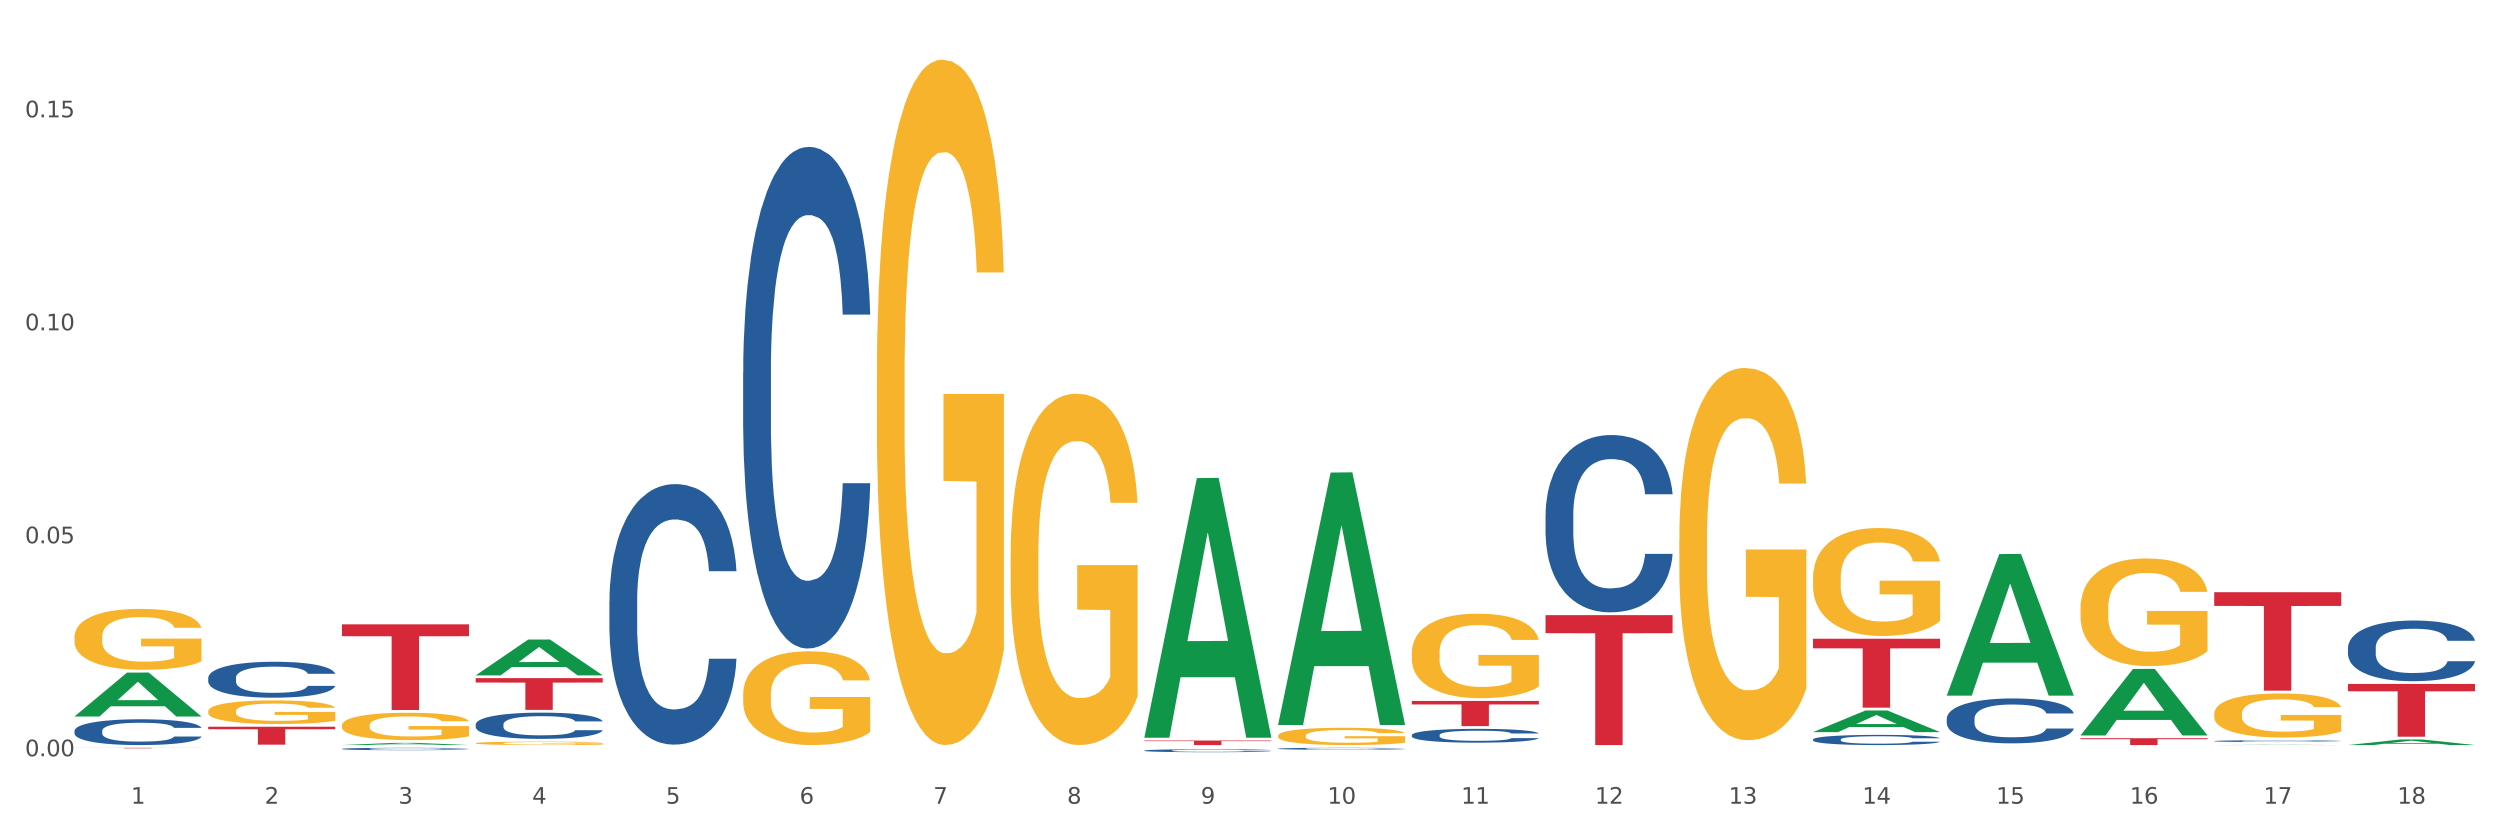 <?xml version="1.0" encoding="utf-8" standalone="no"?>
<!DOCTYPE svg PUBLIC "-//W3C//DTD SVG 1.1//EN"
  "http://www.w3.org/Graphics/SVG/1.1/DTD/svg11.dtd">
<svg xmlns:xlink="http://www.w3.org/1999/xlink" width="1080pt" height="360pt" viewBox="0 0 1080 360" xmlns="http://www.w3.org/2000/svg" version="1.1">
 <rect x="0" y="0" width="1080" height="360" fill="#333333" stroke="none"/>
 <defs>
  <style type="text/css">*{stroke-linejoin: round; stroke-linecap: butt}</style>
 </defs>
 <g id="figure_1">
  <g id="patch_1">
   <path d="M 0 360 
L 1080 360 
L 1080 0 
L 0 0 
z
" style="fill: #ffffff; stroke: #ffffff; stroke-linejoin: miter"/>
  </g>
  <g id="axes_1">
   <g id="matplotlib.axis_1">
    <g id="xtick_1">
     <g id="text_1">
      <!-- 1 -->
      <g style="fill: #4d4d4d" transform="translate(56.563 347.204) scale(0.096 -0.096)">
       <defs>
        <path id="DejaVuSans-31" d="M 794 531 
L 1825 531 
L 1825 4091 
L 703 3866 
L 703 4441 
L 1819 4666 
L 2450 4666 
L 2450 531 
L 3481 531 
L 3481 0 
L 794 0 
L 794 531 
z
" transform="scale(0.016)"/>
       </defs>
       <use xlink:href="#DejaVuSans-31"/>
      </g>
     </g>
    </g>
    <g id="xtick_2">
     <g id="text_2">
      <!-- 2 -->
      <g style="fill: #4d4d4d" transform="translate(114.336 347.204) scale(0.096 -0.096)">
       <defs>
        <path id="DejaVuSans-32" d="M 1228 531 
L 3431 531 
L 3431 0 
L 469 0 
L 469 531 
Q 828 903 1448 1529 
Q 2069 2156 2228 2338 
Q 2531 2678 2651 2914 
Q 2772 3150 2772 3378 
Q 2772 3750 2511 3984 
Q 2250 4219 1831 4219 
Q 1534 4219 1204 4116 
Q 875 4013 500 3803 
L 500 4441 
Q 881 4594 1212 4672 
Q 1544 4750 1819 4750 
Q 2544 4750 2975 4387 
Q 3406 4025 3406 3419 
Q 3406 3131 3298 2873 
Q 3191 2616 2906 2266 
Q 2828 2175 2409 1742 
Q 1991 1309 1228 531 
z
" transform="scale(0.016)"/>
       </defs>
       <use xlink:href="#DejaVuSans-32"/>
      </g>
     </g>
    </g>
    <g id="xtick_3">
     <g id="text_3">
      <!-- 3 -->
      <g style="fill: #4d4d4d" transform="translate(172.109 347.204) scale(0.096 -0.096)">
       <defs>
        <path id="DejaVuSans-33" d="M 2597 2516 
Q 3050 2419 3304 2112 
Q 3559 1806 3559 1356 
Q 3559 666 3084 287 
Q 2609 -91 1734 -91 
Q 1441 -91 1130 -33 
Q 819 25 488 141 
L 488 750 
Q 750 597 1062 519 
Q 1375 441 1716 441 
Q 2309 441 2620 675 
Q 2931 909 2931 1356 
Q 2931 1769 2642 2001 
Q 2353 2234 1838 2234 
L 1294 2234 
L 1294 2753 
L 1863 2753 
Q 2328 2753 2575 2939 
Q 2822 3125 2822 3475 
Q 2822 3834 2567 4026 
Q 2313 4219 1838 4219 
Q 1578 4219 1281 4162 
Q 984 4106 628 3988 
L 628 4550 
Q 988 4650 1302 4700 
Q 1616 4750 1894 4750 
Q 2613 4750 3031 4423 
Q 3450 4097 3450 3541 
Q 3450 3153 3228 2886 
Q 3006 2619 2597 2516 
z
" transform="scale(0.016)"/>
       </defs>
       <use xlink:href="#DejaVuSans-33"/>
      </g>
     </g>
    </g>
    <g id="xtick_4">
     <g id="text_4">
      <!-- 4 -->
      <g style="fill: #4d4d4d" transform="translate(229.882 347.204) scale(0.096 -0.096)">
       <defs>
        <path id="DejaVuSans-34" d="M 2419 4116 
L 825 1625 
L 2419 1625 
L 2419 4116 
z
M 2253 4666 
L 3047 4666 
L 3047 1625 
L 3713 1625 
L 3713 1100 
L 3047 1100 
L 3047 0 
L 2419 0 
L 2419 1100 
L 313 1100 
L 313 1709 
L 2253 4666 
z
" transform="scale(0.016)"/>
       </defs>
       <use xlink:href="#DejaVuSans-34"/>
      </g>
     </g>
    </g>
    <g id="xtick_5">
     <g id="text_5">
      <!-- 5 -->
      <g style="fill: #4d4d4d" transform="translate(287.655 347.204) scale(0.096 -0.096)">
       <defs>
        <path id="DejaVuSans-35" d="M 691 4666 
L 3169 4666 
L 3169 4134 
L 1269 4134 
L 1269 2991 
Q 1406 3038 1543 3061 
Q 1681 3084 1819 3084 
Q 2600 3084 3056 2656 
Q 3513 2228 3513 1497 
Q 3513 744 3044 326 
Q 2575 -91 1722 -91 
Q 1428 -91 1123 -41 
Q 819 9 494 109 
L 494 744 
Q 775 591 1075 516 
Q 1375 441 1709 441 
Q 2250 441 2565 725 
Q 2881 1009 2881 1497 
Q 2881 1984 2565 2268 
Q 2250 2553 1709 2553 
Q 1456 2553 1204 2497 
Q 953 2441 691 2322 
L 691 4666 
z
" transform="scale(0.016)"/>
       </defs>
       <use xlink:href="#DejaVuSans-35"/>
      </g>
     </g>
    </g>
    <g id="xtick_6">
     <g id="text_6">
      <!-- 6 -->
      <g style="fill: #4d4d4d" transform="translate(345.428 347.204) scale(0.096 -0.096)">
       <defs>
        <path id="DejaVuSans-36" d="M 2113 2584 
Q 1688 2584 1439 2293 
Q 1191 2003 1191 1497 
Q 1191 994 1439 701 
Q 1688 409 2113 409 
Q 2538 409 2786 701 
Q 3034 994 3034 1497 
Q 3034 2003 2786 2293 
Q 2538 2584 2113 2584 
z
M 3366 4563 
L 3366 3988 
Q 3128 4100 2886 4159 
Q 2644 4219 2406 4219 
Q 1781 4219 1451 3797 
Q 1122 3375 1075 2522 
Q 1259 2794 1537 2939 
Q 1816 3084 2150 3084 
Q 2853 3084 3261 2657 
Q 3669 2231 3669 1497 
Q 3669 778 3244 343 
Q 2819 -91 2113 -91 
Q 1303 -91 875 529 
Q 447 1150 447 2328 
Q 447 3434 972 4092 
Q 1497 4750 2381 4750 
Q 2619 4750 2861 4703 
Q 3103 4656 3366 4563 
z
" transform="scale(0.016)"/>
       </defs>
       <use xlink:href="#DejaVuSans-36"/>
      </g>
     </g>
    </g>
    <g id="xtick_7">
     <g id="text_7">
      <!-- 7 -->
      <g style="fill: #4d4d4d" transform="translate(403.201 347.204) scale(0.096 -0.096)">
       <defs>
        <path id="DejaVuSans-37" d="M 525 4666 
L 3525 4666 
L 3525 4397 
L 1831 0 
L 1172 0 
L 2766 4134 
L 525 4134 
L 525 4666 
z
" transform="scale(0.016)"/>
       </defs>
       <use xlink:href="#DejaVuSans-37"/>
      </g>
     </g>
    </g>
    <g id="xtick_8">
     <g id="text_8">
      <!-- 8 -->
      <g style="fill: #4d4d4d" transform="translate(460.974 347.204) scale(0.096 -0.096)">
       <defs>
        <path id="DejaVuSans-38" d="M 2034 2216 
Q 1584 2216 1326 1975 
Q 1069 1734 1069 1313 
Q 1069 891 1326 650 
Q 1584 409 2034 409 
Q 2484 409 2743 651 
Q 3003 894 3003 1313 
Q 3003 1734 2745 1975 
Q 2488 2216 2034 2216 
z
M 1403 2484 
Q 997 2584 770 2862 
Q 544 3141 544 3541 
Q 544 4100 942 4425 
Q 1341 4750 2034 4750 
Q 2731 4750 3128 4425 
Q 3525 4100 3525 3541 
Q 3525 3141 3298 2862 
Q 3072 2584 2669 2484 
Q 3125 2378 3379 2068 
Q 3634 1759 3634 1313 
Q 3634 634 3220 271 
Q 2806 -91 2034 -91 
Q 1263 -91 848 271 
Q 434 634 434 1313 
Q 434 1759 690 2068 
Q 947 2378 1403 2484 
z
M 1172 3481 
Q 1172 3119 1398 2916 
Q 1625 2713 2034 2713 
Q 2441 2713 2670 2916 
Q 2900 3119 2900 3481 
Q 2900 3844 2670 4047 
Q 2441 4250 2034 4250 
Q 1625 4250 1398 4047 
Q 1172 3844 1172 3481 
z
" transform="scale(0.016)"/>
       </defs>
       <use xlink:href="#DejaVuSans-38"/>
      </g>
     </g>
    </g>
    <g id="xtick_9">
     <g id="text_9">
      <!-- 9 -->
      <g style="fill: #4d4d4d" transform="translate(518.747 347.204) scale(0.096 -0.096)">
       <defs>
        <path id="DejaVuSans-39" d="M 703 97 
L 703 672 
Q 941 559 1184 500 
Q 1428 441 1663 441 
Q 2288 441 2617 861 
Q 2947 1281 2994 2138 
Q 2813 1869 2534 1725 
Q 2256 1581 1919 1581 
Q 1219 1581 811 2004 
Q 403 2428 403 3163 
Q 403 3881 828 4315 
Q 1253 4750 1959 4750 
Q 2769 4750 3195 4129 
Q 3622 3509 3622 2328 
Q 3622 1225 3098 567 
Q 2575 -91 1691 -91 
Q 1453 -91 1209 -44 
Q 966 3 703 97 
z
M 1959 2075 
Q 2384 2075 2632 2365 
Q 2881 2656 2881 3163 
Q 2881 3666 2632 3958 
Q 2384 4250 1959 4250 
Q 1534 4250 1286 3958 
Q 1038 3666 1038 3163 
Q 1038 2656 1286 2365 
Q 1534 2075 1959 2075 
z
" transform="scale(0.016)"/>
       </defs>
       <use xlink:href="#DejaVuSans-39"/>
      </g>
     </g>
    </g>
    <g id="xtick_10">
     <g id="text_10">
      <!-- 10 -->
      <g style="fill: #4d4d4d" transform="translate(573.466 347.204) scale(0.096 -0.096)">
       <defs>
        <path id="DejaVuSans-30" d="M 2034 4250 
Q 1547 4250 1301 3770 
Q 1056 3291 1056 2328 
Q 1056 1369 1301 889 
Q 1547 409 2034 409 
Q 2525 409 2770 889 
Q 3016 1369 3016 2328 
Q 3016 3291 2770 3770 
Q 2525 4250 2034 4250 
z
M 2034 4750 
Q 2819 4750 3233 4129 
Q 3647 3509 3647 2328 
Q 3647 1150 3233 529 
Q 2819 -91 2034 -91 
Q 1250 -91 836 529 
Q 422 1150 422 2328 
Q 422 3509 836 4129 
Q 1250 4750 2034 4750 
z
" transform="scale(0.016)"/>
       </defs>
       <use xlink:href="#DejaVuSans-31"/>
       <use xlink:href="#DejaVuSans-30" transform="translate(63.623 0)"/>
      </g>
     </g>
    </g>
    <g id="xtick_11">
     <g id="text_11">
      <!-- 11 -->
      <g style="fill: #4d4d4d" transform="translate(631.239 347.204) scale(0.096 -0.096)">
       <use xlink:href="#DejaVuSans-31"/>
       <use xlink:href="#DejaVuSans-31" transform="translate(63.623 0)"/>
      </g>
     </g>
    </g>
    <g id="xtick_12">
     <g id="text_12">
      <!-- 12 -->
      <g style="fill: #4d4d4d" transform="translate(689.012 347.204) scale(0.096 -0.096)">
       <use xlink:href="#DejaVuSans-31"/>
       <use xlink:href="#DejaVuSans-32" transform="translate(63.623 0)"/>
      </g>
     </g>
    </g>
    <g id="xtick_13">
     <g id="text_13">
      <!-- 13 -->
      <g style="fill: #4d4d4d" transform="translate(746.785 347.204) scale(0.096 -0.096)">
       <use xlink:href="#DejaVuSans-31"/>
       <use xlink:href="#DejaVuSans-33" transform="translate(63.623 0)"/>
      </g>
     </g>
    </g>
    <g id="xtick_14">
     <g id="text_14">
      <!-- 14 -->
      <g style="fill: #4d4d4d" transform="translate(804.558 347.204) scale(0.096 -0.096)">
       <use xlink:href="#DejaVuSans-31"/>
       <use xlink:href="#DejaVuSans-34" transform="translate(63.623 0)"/>
      </g>
     </g>
    </g>
    <g id="xtick_15">
     <g id="text_15">
      <!-- 15 -->
      <g style="fill: #4d4d4d" transform="translate(862.331 347.204) scale(0.096 -0.096)">
       <use xlink:href="#DejaVuSans-31"/>
       <use xlink:href="#DejaVuSans-35" transform="translate(63.623 0)"/>
      </g>
     </g>
    </g>
    <g id="xtick_16">
     <g id="text_16">
      <!-- 16 -->
      <g style="fill: #4d4d4d" transform="translate(920.104 347.204) scale(0.096 -0.096)">
       <use xlink:href="#DejaVuSans-31"/>
       <use xlink:href="#DejaVuSans-36" transform="translate(63.623 0)"/>
      </g>
     </g>
    </g>
    <g id="xtick_17">
     <g id="text_17">
      <!-- 17 -->
      <g style="fill: #4d4d4d" transform="translate(977.877 347.204) scale(0.096 -0.096)">
       <use xlink:href="#DejaVuSans-31"/>
       <use xlink:href="#DejaVuSans-37" transform="translate(63.623 0)"/>
      </g>
     </g>
    </g>
    <g id="xtick_18">
     <g id="text_18">
      <!-- 18 -->
      <g style="fill: #4d4d4d" transform="translate(1035.65 347.204) scale(0.096 -0.096)">
       <use xlink:href="#DejaVuSans-31"/>
       <use xlink:href="#DejaVuSans-38" transform="translate(63.623 0)"/>
      </g>
     </g>
    </g>
    <g id="xtick_19"/>
    <g id="xtick_20"/>
    <g id="xtick_21"/>
    <g id="xtick_22"/>
    <g id="xtick_23"/>
    <g id="xtick_24"/>
    <g id="xtick_25"/>
    <g id="xtick_26"/>
    <g id="xtick_27"/>
    <g id="xtick_28"/>
    <g id="xtick_29"/>
    <g id="xtick_30"/>
    <g id="xtick_31"/>
    <g id="xtick_32"/>
    <g id="xtick_33"/>
    <g id="xtick_34"/>
    <g id="xtick_35"/>
   </g>
   <g id="matplotlib.axis_2">
    <g id="ytick_1">
     <g id="text_19">
      <!-- 0.00 -->
      <g style="fill: #4d4d4d" transform="translate(10.8 326.702) scale(0.096 -0.096)">
       <defs>
        <path id="DejaVuSans-2e" d="M 684 794 
L 1344 794 
L 1344 0 
L 684 0 
L 684 794 
z
" transform="scale(0.016)"/>
       </defs>
       <use xlink:href="#DejaVuSans-30"/>
       <use xlink:href="#DejaVuSans-2e" transform="translate(63.623 0)"/>
       <use xlink:href="#DejaVuSans-30" transform="translate(95.41 0)"/>
       <use xlink:href="#DejaVuSans-30" transform="translate(159.033 0)"/>
      </g>
     </g>
    </g>
    <g id="ytick_2">
     <g id="text_20">
      <!-- 0.05 -->
      <g style="fill: #4d4d4d" transform="translate(10.8 234.697) scale(0.096 -0.096)">
       <use xlink:href="#DejaVuSans-30"/>
       <use xlink:href="#DejaVuSans-2e" transform="translate(63.623 0)"/>
       <use xlink:href="#DejaVuSans-30" transform="translate(95.41 0)"/>
       <use xlink:href="#DejaVuSans-35" transform="translate(159.033 0)"/>
      </g>
     </g>
    </g>
    <g id="ytick_3">
     <g id="text_21">
      <!-- 0.10 -->
      <g style="fill: #4d4d4d" transform="translate(10.8 142.691) scale(0.096 -0.096)">
       <use xlink:href="#DejaVuSans-30"/>
       <use xlink:href="#DejaVuSans-2e" transform="translate(63.623 0)"/>
       <use xlink:href="#DejaVuSans-31" transform="translate(95.41 0)"/>
       <use xlink:href="#DejaVuSans-30" transform="translate(159.033 0)"/>
      </g>
     </g>
    </g>
    <g id="ytick_4">
     <g id="text_22">
      <!-- 0.15 -->
      <g style="fill: #4d4d4d" transform="translate(10.8 50.685) scale(0.096 -0.096)">
       <use xlink:href="#DejaVuSans-30"/>
       <use xlink:href="#DejaVuSans-2e" transform="translate(63.623 0)"/>
       <use xlink:href="#DejaVuSans-31" transform="translate(95.41 0)"/>
       <use xlink:href="#DejaVuSans-35" transform="translate(159.033 0)"/>
      </g>
     </g>
    </g>
    <g id="ytick_5"/>
    <g id="ytick_6"/>
    <g id="ytick_7"/>
   </g>
   <g id="PolyCollection_1">
    <path d="M 667.678 265.725 
L 722.562 265.725 
L 722.562 273.526 
L 700.973 273.579 
L 700.973 321.866 
L 689.137 321.866 
L 689.137 273.579 
L 667.678 273.526 
L 667.678 265.777 
L 667.678 265.725 
z
" clip-path="url(#pf5428b730e)" style="fill: #d62839"/>
    <path d="M 783.224 275.933 
L 838.108 275.933 
L 838.108 280.072 
L 816.519 280.1 
L 816.519 305.718 
L 804.683 305.718 
L 804.683 280.1 
L 783.224 280.072 
L 783.224 275.961 
L 783.224 275.933 
z
" clip-path="url(#pf5428b730e)" style="fill: #d62839"/>
    <path d="M 898.77 318.909 
L 953.654 318.909 
L 953.654 319.32 
L 932.064 319.323 
L 932.064 321.866 
L 920.229 321.866 
L 920.229 319.323 
L 898.77 319.32 
L 898.77 318.912 
L 898.77 318.909 
z
" clip-path="url(#pf5428b730e)" style="fill: #d62839"/>
    <path d="M 956.543 255.841 
L 1011.427 255.841 
L 1011.427 261.752 
L 989.837 261.792 
L 989.837 298.379 
L 978.002 298.379 
L 978.002 261.792 
L 956.543 261.752 
L 956.543 255.881 
L 956.543 255.841 
z
" clip-path="url(#pf5428b730e)" style="fill: #d62839"/>
    <path d="M 1014.316 295.473 
L 1069.2 295.473 
L 1069.2 298.639 
L 1047.61 298.661 
L 1047.61 318.258 
L 1035.775 318.258 
L 1035.775 298.661 
L 1014.316 298.639 
L 1014.316 295.494 
L 1014.316 295.473 
z
" clip-path="url(#pf5428b730e)" style="fill: #d62839"/>
    <path d="M 783.224 316.261 
L 783.28 316.252 
L 805.913 306.916 
L 815.306 306.907 
L 838.108 316.278 
L 827.244 316.278 
L 822.322 314.096 
L 798.953 314.096 
L 798.784 314.131 
L 794.031 316.278 
L 783.224 316.278 
L 783.224 316.261 
L 801.896 312.794 
L 819.38 312.785 
L 810.722 308.904 
L 810.609 308.887 
L 810.496 308.913 
L 801.839 312.785 
L 801.896 312.794 
L 783.224 316.261 
z
" clip-path="url(#pf5428b730e)" style="fill: #109648"/>
    <path d="M 552.132 312.999 
L 552.188 312.896 
L 574.821 204.139 
L 584.214 204.037 
L 607.016 313.204 
L 596.152 313.204 
L 591.23 287.783 
L 567.862 287.783 
L 567.692 288.193 
L 562.939 313.204 
L 552.132 313.204 
L 552.132 312.999 
L 570.804 272.612 
L 588.288 272.51 
L 579.631 227.305 
L 579.517 227.1 
L 579.404 227.408 
L 570.747 272.51 
L 570.804 272.612 
L 552.132 312.999 
z
" clip-path="url(#pf5428b730e)" style="fill: #109648"/>
    <path d="M 494.359 318.501 
L 494.415 318.396 
L 517.048 206.535 
L 526.441 206.43 
L 549.243 318.712 
L 538.379 318.712 
L 533.457 292.566 
L 510.089 292.566 
L 509.919 292.987 
L 505.166 318.712 
L 494.359 318.712 
L 494.359 318.501 
L 513.031 276.962 
L 530.515 276.857 
L 521.858 230.362 
L 521.744 230.151 
L 521.631 230.468 
L 512.974 276.857 
L 513.031 276.962 
L 494.359 318.501 
z
" clip-path="url(#pf5428b730e)" style="fill: #109648"/>
    <path d="M 725.451 233.263 
L 725.516 233.116 
L 725.516 227.83 
L 725.645 223.278 
L 726.293 212.264 
L 727.265 203.16 
L 727.978 198.314 
L 728.691 194.349 
L 729.533 190.384 
L 730.57 186.272 
L 732.449 180.251 
L 733.615 177.168 
L 735.041 173.937 
L 737.633 169.238 
L 739.512 166.595 
L 741.456 164.392 
L 744.631 161.749 
L 746.705 160.574 
L 748.908 159.693 
L 751.565 159.105 
L 753.573 158.959 
L 757.98 159.399 
L 761.738 160.721 
L 763.552 161.749 
L 765.885 163.511 
L 767.116 164.686 
L 769.125 167.035 
L 771.199 170.119 
L 772.624 172.762 
L 774.762 177.755 
L 776.382 182.748 
L 777.873 188.915 
L 778.65 193.174 
L 779.234 197.139 
L 779.752 201.691 
L 780.27 208.887 
L 768.607 208.887 
L 768.153 203.747 
L 767.44 198.901 
L 766.403 194.202 
L 765.496 191.265 
L 763.941 187.594 
L 762.516 185.244 
L 761.025 183.482 
L 759.211 182.014 
L 757.785 181.279 
L 755.776 180.692 
L 751.824 180.839 
L 749.167 182.014 
L 747.353 183.482 
L 746.186 184.804 
L 745.15 186.272 
L 743.983 188.328 
L 742.622 191.412 
L 741.65 194.202 
L 740.678 197.726 
L 739.901 201.251 
L 739.188 205.362 
L 738.605 209.768 
L 738.151 214.32 
L 737.762 219.9 
L 737.438 229.151 
L 737.438 249.269 
L 737.568 253.822 
L 737.892 259.842 
L 738.281 264.395 
L 738.929 269.828 
L 739.512 273.499 
L 740.614 278.786 
L 741.845 283.191 
L 742.817 285.981 
L 743.789 288.331 
L 745.474 291.561 
L 747.353 294.205 
L 748.973 295.82 
L 751.176 297.288 
L 752.666 297.876 
L 753.962 298.17 
L 757.137 298.17 
L 759.405 297.729 
L 761.932 296.701 
L 763.876 295.379 
L 765.496 293.764 
L 767.311 291.121 
L 768.477 288.624 
L 768.477 257.933 
L 754.221 257.787 
L 754.221 237.375 
L 780.335 237.375 
L 780.335 297.288 
L 779.234 300.372 
L 778.002 303.162 
L 776.706 305.659 
L 774.762 308.743 
L 772.43 311.679 
L 770.356 313.735 
L 768.153 315.497 
L 765.561 317.113 
L 762.192 318.581 
L 760.118 319.169 
L 757.526 319.609 
L 754.48 319.756 
L 751.824 319.462 
L 749.232 318.728 
L 746.51 317.407 
L 743.854 315.497 
L 741.845 313.588 
L 739.836 311.239 
L 737.698 308.155 
L 736.013 305.218 
L 734.717 302.575 
L 733.291 299.197 
L 731.736 294.792 
L 730.57 290.827 
L 729.533 286.715 
L 728.431 281.429 
L 727.654 276.877 
L 726.876 271.15 
L 726.423 266.891 
L 725.904 260.283 
L 725.516 251.032 
L 725.451 233.263 
z
" clip-path="url(#pf5428b730e)" style="fill: #f7b32b"/>
    <path d="M 783.224 249.656 
L 783.289 249.613 
L 783.289 248.08 
L 783.418 246.759 
L 784.066 243.565 
L 785.038 240.924 
L 785.751 239.518 
L 786.464 238.368 
L 787.306 237.218 
L 788.343 236.025 
L 790.222 234.279 
L 791.388 233.384 
L 792.814 232.447 
L 795.406 231.084 
L 797.285 230.318 
L 799.229 229.679 
L 802.404 228.912 
L 804.478 228.571 
L 806.681 228.316 
L 809.338 228.145 
L 811.346 228.103 
L 815.753 228.23 
L 819.511 228.614 
L 821.325 228.912 
L 823.658 229.423 
L 824.889 229.764 
L 826.898 230.445 
L 828.971 231.34 
L 830.397 232.106 
L 832.535 233.555 
L 834.155 235.003 
L 835.646 236.792 
L 836.423 238.027 
L 837.007 239.177 
L 837.525 240.498 
L 838.043 242.585 
L 826.38 242.585 
L 825.926 241.094 
L 825.213 239.688 
L 824.176 238.325 
L 823.269 237.473 
L 821.714 236.409 
L 820.288 235.727 
L 818.798 235.216 
L 816.984 234.79 
L 815.558 234.577 
L 813.549 234.407 
L 809.597 234.449 
L 806.94 234.79 
L 805.126 235.216 
L 803.959 235.599 
L 802.922 236.025 
L 801.756 236.622 
L 800.395 237.516 
L 799.423 238.325 
L 798.451 239.348 
L 797.674 240.37 
L 796.961 241.563 
L 796.378 242.84 
L 795.924 244.161 
L 795.535 245.78 
L 795.211 248.463 
L 795.211 254.299 
L 795.341 255.619 
L 795.665 257.365 
L 796.054 258.686 
L 796.702 260.262 
L 797.285 261.327 
L 798.387 262.86 
L 799.618 264.138 
L 800.59 264.947 
L 801.562 265.629 
L 803.246 266.566 
L 805.126 267.333 
L 806.746 267.801 
L 808.949 268.227 
L 810.439 268.397 
L 811.735 268.483 
L 814.91 268.483 
L 817.178 268.355 
L 819.705 268.057 
L 821.649 267.673 
L 823.269 267.205 
L 825.084 266.438 
L 826.25 265.714 
L 826.25 256.812 
L 811.994 256.769 
L 811.994 250.848 
L 838.108 250.848 
L 838.108 268.227 
L 837.007 269.122 
L 835.775 269.931 
L 834.479 270.655 
L 832.535 271.55 
L 830.203 272.401 
L 828.129 272.998 
L 825.926 273.509 
L 823.334 273.977 
L 819.964 274.403 
L 817.891 274.574 
L 815.299 274.702 
L 812.253 274.744 
L 809.597 274.659 
L 807.005 274.446 
L 804.283 274.063 
L 801.627 273.509 
L 799.618 272.955 
L 797.609 272.274 
L 795.471 271.379 
L 793.786 270.527 
L 792.49 269.761 
L 791.064 268.781 
L 789.509 267.503 
L 788.343 266.353 
L 787.306 265.16 
L 786.204 263.627 
L 785.427 262.306 
L 784.649 260.645 
L 784.196 259.41 
L 783.677 257.493 
L 783.289 254.81 
L 783.224 249.656 
z
" clip-path="url(#pf5428b730e)" style="fill: #f7b32b"/>
    <path d="M 147.721 321.864 
L 147.778 321.863 
L 170.41 320.912 
L 179.803 320.911 
L 202.605 321.866 
L 191.742 321.866 
L 186.819 321.644 
L 163.451 321.644 
L 163.281 321.647 
L 158.528 321.866 
L 147.721 321.866 
L 147.721 321.864 
L 166.393 321.511 
L 183.877 321.51 
L 175.22 321.115 
L 175.107 321.113 
L 174.993 321.116 
L 166.336 321.51 
L 166.393 321.511 
L 147.721 321.864 
z
" clip-path="url(#pf5428b730e)" style="fill: #109648"/>
    <path d="M 609.905 281.989 
L 609.97 281.955 
L 609.97 280.755 
L 610.099 279.722 
L 610.747 277.221 
L 611.719 275.154 
L 612.432 274.054 
L 613.145 273.154 
L 613.987 272.254 
L 615.024 271.321 
L 616.903 269.954 
L 618.069 269.254 
L 619.495 268.52 
L 622.087 267.454 
L 623.966 266.853 
L 625.91 266.353 
L 629.085 265.753 
L 631.159 265.487 
L 633.362 265.287 
L 636.019 265.153 
L 638.027 265.12 
L 642.434 265.22 
L 646.192 265.52 
L 648.006 265.753 
L 650.339 266.153 
L 651.57 266.42 
L 653.579 266.953 
L 655.653 267.654 
L 657.078 268.254 
L 659.216 269.387 
L 660.836 270.521 
L 662.327 271.921 
L 663.104 272.887 
L 663.688 273.788 
L 664.206 274.821 
L 664.724 276.455 
L 653.061 276.455 
L 652.607 275.288 
L 651.894 274.188 
L 650.857 273.121 
L 649.95 272.454 
L 648.395 271.621 
L 646.97 271.087 
L 645.479 270.687 
L 643.665 270.354 
L 642.239 270.187 
L 640.231 270.054 
L 636.278 270.087 
L 633.621 270.354 
L 631.807 270.687 
L 630.64 270.987 
L 629.604 271.321 
L 628.437 271.787 
L 627.076 272.487 
L 626.104 273.121 
L 625.132 273.921 
L 624.355 274.721 
L 623.642 275.654 
L 623.059 276.655 
L 622.605 277.688 
L 622.217 278.955 
L 621.893 281.055 
L 621.893 285.622 
L 622.022 286.656 
L 622.346 288.023 
L 622.735 289.056 
L 623.383 290.289 
L 623.966 291.123 
L 625.068 292.323 
L 626.299 293.323 
L 627.271 293.957 
L 628.243 294.49 
L 629.928 295.223 
L 631.807 295.823 
L 633.427 296.19 
L 635.63 296.524 
L 637.12 296.657 
L 638.416 296.724 
L 641.591 296.724 
L 643.859 296.624 
L 646.386 296.39 
L 648.33 296.09 
L 649.95 295.723 
L 651.765 295.123 
L 652.931 294.557 
L 652.931 287.589 
L 638.675 287.556 
L 638.675 282.922 
L 664.789 282.922 
L 664.789 296.524 
L 663.688 297.224 
L 662.456 297.857 
L 661.16 298.424 
L 659.216 299.124 
L 656.884 299.791 
L 654.81 300.257 
L 652.607 300.657 
L 650.015 301.024 
L 646.646 301.357 
L 644.572 301.491 
L 641.98 301.591 
L 638.935 301.624 
L 636.278 301.557 
L 633.686 301.391 
L 630.964 301.091 
L 628.308 300.657 
L 626.299 300.224 
L 624.29 299.691 
L 622.152 298.99 
L 620.467 298.324 
L 619.171 297.724 
L 617.745 296.957 
L 616.19 295.957 
L 615.024 295.057 
L 613.987 294.123 
L 612.886 292.923 
L 612.108 291.89 
L 611.33 290.59 
L 610.877 289.623 
L 610.358 288.123 
L 609.97 286.022 
L 609.905 281.989 
z
" clip-path="url(#pf5428b730e)" style="fill: #f7b32b"/>
    <path d="M 378.813 162.59 
L 378.878 162.32 
L 378.878 152.585 
L 379.007 144.202 
L 379.655 123.921 
L 380.627 107.155 
L 381.34 98.231 
L 382.053 90.93 
L 382.895 83.629 
L 383.932 76.057 
L 385.811 64.97 
L 386.977 59.291 
L 388.403 53.342 
L 390.995 44.689 
L 392.874 39.821 
L 394.818 35.765 
L 397.993 30.897 
L 400.067 28.734 
L 402.27 27.112 
L 404.927 26.03 
L 406.935 25.759 
L 411.342 26.571 
L 415.1 29.005 
L 416.914 30.897 
L 419.247 34.142 
L 420.478 36.306 
L 422.487 40.632 
L 424.561 46.311 
L 425.986 51.179 
L 428.125 60.373 
L 429.745 69.567 
L 431.235 80.925 
L 432.012 88.767 
L 432.596 96.068 
L 433.114 104.451 
L 433.632 117.701 
L 421.969 117.701 
L 421.515 108.237 
L 420.802 99.313 
L 419.766 90.66 
L 418.858 85.251 
L 417.303 78.491 
L 415.878 74.164 
L 414.387 70.919 
L 412.573 68.215 
L 411.147 66.863 
L 409.139 65.781 
L 405.186 66.052 
L 402.529 68.215 
L 400.715 70.919 
L 399.548 73.353 
L 398.512 76.057 
L 397.345 79.843 
L 395.984 85.522 
L 395.013 90.66 
L 394.041 97.15 
L 393.263 103.64 
L 392.55 111.211 
L 391.967 119.324 
L 391.513 127.707 
L 391.125 137.983 
L 390.801 155.019 
L 390.801 192.066 
L 390.93 200.449 
L 391.254 211.536 
L 391.643 219.919 
L 392.291 229.924 
L 392.874 236.685 
L 393.976 246.42 
L 395.207 254.532 
L 396.179 259.67 
L 397.151 263.997 
L 398.836 269.946 
L 400.715 274.813 
L 402.335 277.788 
L 404.538 280.492 
L 406.028 281.574 
L 407.324 282.115 
L 410.499 282.115 
L 412.767 281.303 
L 415.294 279.411 
L 417.238 276.977 
L 418.858 274.002 
L 420.673 269.135 
L 421.839 264.538 
L 421.839 208.02 
L 407.583 207.75 
L 407.583 170.162 
L 433.697 170.162 
L 433.697 280.492 
L 432.596 286.171 
L 431.364 291.309 
L 430.068 295.906 
L 428.125 301.585 
L 425.792 306.993 
L 423.718 310.779 
L 421.515 314.024 
L 418.923 316.999 
L 415.554 319.703 
L 413.48 320.784 
L 410.888 321.596 
L 407.843 321.866 
L 405.186 321.325 
L 402.594 319.973 
L 399.872 317.539 
L 397.216 314.024 
L 395.207 310.509 
L 393.198 306.182 
L 391.06 300.503 
L 389.375 295.095 
L 388.079 290.227 
L 386.654 284.008 
L 385.098 275.895 
L 383.932 268.594 
L 382.895 261.022 
L 381.794 251.287 
L 381.016 242.904 
L 380.238 232.358 
L 379.785 224.516 
L 379.266 212.347 
L 378.878 195.311 
L 378.813 162.59 
z
" clip-path="url(#pf5428b730e)" style="fill: #f7b32b"/>
    <path d="M 436.586 240.218 
L 436.651 240.079 
L 436.651 235.089 
L 436.78 230.791 
L 437.428 220.395 
L 438.4 211.8 
L 439.113 207.226 
L 439.826 203.483 
L 440.668 199.74 
L 441.705 195.859 
L 443.584 190.175 
L 444.75 187.264 
L 446.176 184.214 
L 448.768 179.778 
L 450.647 177.283 
L 452.591 175.204 
L 455.766 172.709 
L 457.84 171.6 
L 460.043 170.768 
L 462.7 170.213 
L 464.708 170.075 
L 469.115 170.491 
L 472.873 171.738 
L 474.687 172.709 
L 477.02 174.372 
L 478.251 175.481 
L 480.26 177.699 
L 482.334 180.61 
L 483.759 183.105 
L 485.898 187.818 
L 487.517 192.532 
L 489.008 198.354 
L 489.785 202.374 
L 490.369 206.117 
L 490.887 210.414 
L 491.405 217.206 
L 479.742 217.206 
L 479.288 212.355 
L 478.575 207.78 
L 477.539 203.344 
L 476.631 200.572 
L 475.076 197.106 
L 473.651 194.888 
L 472.16 193.225 
L 470.346 191.838 
L 468.92 191.145 
L 466.912 190.591 
L 462.959 190.73 
L 460.302 191.838 
L 458.488 193.225 
L 457.321 194.472 
L 456.285 195.859 
L 455.118 197.799 
L 453.757 200.71 
L 452.785 203.344 
L 451.814 206.671 
L 451.036 209.998 
L 450.323 213.879 
L 449.74 218.038 
L 449.286 222.335 
L 448.898 227.603 
L 448.574 236.336 
L 448.574 255.327 
L 448.703 259.625 
L 449.027 265.308 
L 449.416 269.605 
L 450.064 274.735 
L 450.647 278.2 
L 451.749 283.19 
L 452.98 287.349 
L 453.952 289.983 
L 454.924 292.201 
L 456.609 295.251 
L 458.488 297.746 
L 460.108 299.271 
L 462.311 300.657 
L 463.801 301.211 
L 465.097 301.489 
L 468.272 301.489 
L 470.54 301.073 
L 473.067 300.102 
L 475.011 298.855 
L 476.631 297.33 
L 478.446 294.835 
L 479.612 292.478 
L 479.612 263.506 
L 465.356 263.367 
L 465.356 244.099 
L 491.47 244.099 
L 491.47 300.657 
L 490.369 303.568 
L 489.137 306.202 
L 487.841 308.558 
L 485.898 311.469 
L 483.565 314.242 
L 481.491 316.183 
L 479.288 317.846 
L 476.696 319.371 
L 473.327 320.757 
L 471.253 321.312 
L 468.661 321.727 
L 465.616 321.866 
L 462.959 321.589 
L 460.367 320.896 
L 457.645 319.648 
L 454.989 317.846 
L 452.98 316.044 
L 450.971 313.826 
L 448.833 310.915 
L 447.148 308.142 
L 445.852 305.647 
L 444.426 302.459 
L 442.871 298.3 
L 441.705 294.557 
L 440.668 290.676 
L 439.567 285.686 
L 438.789 281.388 
L 438.011 275.982 
L 437.558 271.962 
L 437.039 265.724 
L 436.651 256.991 
L 436.586 240.218 
z
" clip-path="url(#pf5428b730e)" style="fill: #f7b32b"/>
    <path d="M 552.132 317.846 
L 552.197 317.839 
L 552.197 317.594 
L 552.326 317.382 
L 552.974 316.87 
L 553.946 316.447 
L 554.659 316.222 
L 555.372 316.038 
L 556.214 315.853 
L 557.251 315.662 
L 559.13 315.383 
L 560.296 315.239 
L 561.722 315.089 
L 564.314 314.871 
L 566.193 314.748 
L 568.137 314.645 
L 571.312 314.523 
L 573.386 314.468 
L 575.589 314.427 
L 578.246 314.4 
L 580.254 314.393 
L 584.661 314.413 
L 588.419 314.475 
L 590.233 314.523 
L 592.566 314.605 
L 593.797 314.659 
L 595.806 314.768 
L 597.88 314.912 
L 599.305 315.034 
L 601.443 315.267 
L 603.063 315.499 
L 604.554 315.785 
L 605.331 315.983 
L 605.915 316.167 
L 606.433 316.379 
L 606.951 316.713 
L 595.288 316.713 
L 594.834 316.474 
L 594.121 316.249 
L 593.084 316.031 
L 592.177 315.894 
L 590.622 315.724 
L 589.197 315.615 
L 587.706 315.533 
L 585.892 315.464 
L 584.466 315.43 
L 582.458 315.403 
L 578.505 315.41 
L 575.848 315.464 
L 574.034 315.533 
L 572.867 315.594 
L 571.831 315.662 
L 570.664 315.758 
L 569.303 315.901 
L 568.331 316.031 
L 567.359 316.195 
L 566.582 316.358 
L 565.869 316.55 
L 565.286 316.754 
L 564.832 316.966 
L 564.444 317.225 
L 564.12 317.655 
L 564.12 318.59 
L 564.249 318.802 
L 564.573 319.082 
L 564.962 319.293 
L 565.61 319.546 
L 566.193 319.716 
L 567.295 319.962 
L 568.526 320.167 
L 569.498 320.296 
L 570.47 320.406 
L 572.155 320.556 
L 574.034 320.679 
L 575.654 320.754 
L 577.857 320.822 
L 579.347 320.849 
L 580.643 320.863 
L 583.818 320.863 
L 586.086 320.842 
L 588.613 320.795 
L 590.557 320.733 
L 592.177 320.658 
L 593.992 320.535 
L 595.158 320.419 
L 595.158 318.993 
L 580.902 318.986 
L 580.902 318.037 
L 607.016 318.037 
L 607.016 320.822 
L 605.915 320.965 
L 604.683 321.095 
L 603.387 321.211 
L 601.443 321.354 
L 599.111 321.491 
L 597.037 321.586 
L 594.834 321.668 
L 592.242 321.743 
L 588.873 321.811 
L 586.799 321.839 
L 584.207 321.859 
L 581.162 321.866 
L 578.505 321.852 
L 575.913 321.818 
L 573.191 321.757 
L 570.535 321.668 
L 568.526 321.579 
L 566.517 321.47 
L 564.379 321.327 
L 562.694 321.19 
L 561.398 321.068 
L 559.972 320.911 
L 558.417 320.706 
L 557.251 320.522 
L 556.214 320.33 
L 555.113 320.085 
L 554.335 319.873 
L 553.557 319.607 
L 553.104 319.409 
L 552.585 319.102 
L 552.197 318.672 
L 552.132 317.846 
z
" clip-path="url(#pf5428b730e)" style="fill: #f7b32b"/>
    <path d="M 321.04 300.079 
L 321.105 300.042 
L 321.105 298.71 
L 321.234 297.563 
L 321.882 294.789 
L 322.854 292.495 
L 323.567 291.275 
L 324.28 290.276 
L 325.122 289.277 
L 326.159 288.241 
L 328.038 286.725 
L 329.205 285.948 
L 330.63 285.134 
L 333.222 283.951 
L 335.101 283.285 
L 337.045 282.73 
L 340.22 282.064 
L 342.294 281.768 
L 344.497 281.546 
L 347.154 281.398 
L 349.162 281.361 
L 353.569 281.472 
L 357.327 281.805 
L 359.141 282.064 
L 361.474 282.508 
L 362.705 282.804 
L 364.714 283.396 
L 366.788 284.173 
L 368.213 284.838 
L 370.352 286.096 
L 371.972 287.354 
L 373.462 288.907 
L 374.239 289.98 
L 374.823 290.979 
L 375.341 292.126 
L 375.859 293.938 
L 364.196 293.938 
L 363.742 292.643 
L 363.029 291.423 
L 361.993 290.239 
L 361.085 289.499 
L 359.53 288.574 
L 358.105 287.983 
L 356.614 287.539 
L 354.8 287.169 
L 353.374 286.984 
L 351.366 286.836 
L 347.413 286.873 
L 344.756 287.169 
L 342.942 287.539 
L 341.775 287.872 
L 340.739 288.241 
L 339.572 288.759 
L 338.212 289.536 
L 337.24 290.239 
L 336.268 291.127 
L 335.49 292.015 
L 334.777 293.05 
L 334.194 294.16 
L 333.74 295.307 
L 333.352 296.712 
L 333.028 299.043 
L 333.028 304.11 
L 333.157 305.257 
L 333.481 306.774 
L 333.87 307.921 
L 334.518 309.289 
L 335.101 310.214 
L 336.203 311.546 
L 337.434 312.655 
L 338.406 313.358 
L 339.378 313.95 
L 341.063 314.764 
L 342.942 315.43 
L 344.562 315.837 
L 346.765 316.206 
L 348.255 316.354 
L 349.551 316.428 
L 352.726 316.428 
L 354.994 316.317 
L 357.521 316.058 
L 359.465 315.726 
L 361.085 315.319 
L 362.9 314.653 
L 364.066 314.024 
L 364.066 306.293 
L 349.81 306.256 
L 349.81 301.114 
L 375.924 301.114 
L 375.924 316.206 
L 374.823 316.983 
L 373.591 317.686 
L 372.296 318.315 
L 370.352 319.092 
L 368.019 319.832 
L 365.945 320.349 
L 363.742 320.793 
L 361.15 321.2 
L 357.781 321.57 
L 355.707 321.718 
L 353.115 321.829 
L 350.07 321.866 
L 347.413 321.792 
L 344.821 321.607 
L 342.099 321.274 
L 339.443 320.793 
L 337.434 320.312 
L 335.425 319.721 
L 333.287 318.944 
L 331.602 318.204 
L 330.306 317.538 
L 328.881 316.687 
L 327.325 315.578 
L 326.159 314.579 
L 325.122 313.543 
L 324.021 312.211 
L 323.243 311.065 
L 322.465 309.622 
L 322.012 308.549 
L 321.493 306.885 
L 321.105 304.554 
L 321.04 300.079 
z
" clip-path="url(#pf5428b730e)" style="fill: #f7b32b"/>
    <path d="M 840.997 300.422 
L 841.053 300.365 
L 863.686 239.356 
L 873.079 239.298 
L 895.881 300.537 
L 885.017 300.537 
L 880.095 286.277 
L 856.726 286.277 
L 856.557 286.507 
L 851.804 300.537 
L 840.997 300.537 
L 840.997 300.422 
L 859.669 277.767 
L 877.152 277.709 
L 868.495 252.351 
L 868.382 252.236 
L 868.269 252.409 
L 859.612 277.709 
L 859.669 277.767 
L 840.997 300.422 
z
" clip-path="url(#pf5428b730e)" style="fill: #109648"/>
    <path d="M 205.494 291.738 
L 205.551 291.723 
L 228.183 276.276 
L 237.576 276.262 
L 260.378 291.767 
L 249.515 291.767 
L 244.592 288.156 
L 221.224 288.156 
L 221.054 288.215 
L 216.301 291.767 
L 205.494 291.767 
L 205.494 291.738 
L 224.166 286.002 
L 241.65 285.987 
L 232.993 279.567 
L 232.88 279.538 
L 232.766 279.581 
L 224.109 285.987 
L 224.166 286.002 
L 205.494 291.738 
z
" clip-path="url(#pf5428b730e)" style="fill: #109648"/>
    <path d="M 89.948 307.289 
L 90.013 307.28 
L 90.013 306.945 
L 90.142 306.657 
L 90.79 305.96 
L 91.762 305.384 
L 92.475 305.077 
L 93.188 304.826 
L 94.03 304.575 
L 95.067 304.315 
L 96.946 303.934 
L 98.113 303.739 
L 99.538 303.535 
L 102.13 303.237 
L 104.009 303.07 
L 105.953 302.931 
L 109.128 302.763 
L 111.202 302.689 
L 113.405 302.633 
L 116.062 302.596 
L 118.071 302.587 
L 122.477 302.615 
L 126.235 302.698 
L 128.049 302.763 
L 130.382 302.875 
L 131.613 302.949 
L 133.622 303.098 
L 135.696 303.293 
L 137.121 303.46 
L 139.26 303.776 
L 140.88 304.092 
L 142.37 304.483 
L 143.148 304.752 
L 143.731 305.003 
L 144.249 305.291 
L 144.768 305.746 
L 133.104 305.746 
L 132.65 305.421 
L 131.937 305.114 
L 130.901 304.817 
L 129.993 304.631 
L 128.438 304.399 
L 127.013 304.25 
L 125.522 304.139 
L 123.708 304.046 
L 122.282 303.999 
L 120.274 303.962 
L 116.321 303.971 
L 113.664 304.046 
L 111.85 304.139 
L 110.684 304.222 
L 109.647 304.315 
L 108.48 304.445 
L 107.12 304.641 
L 106.148 304.817 
L 105.176 305.04 
L 104.398 305.263 
L 103.685 305.523 
L 103.102 305.802 
L 102.648 306.09 
L 102.26 306.443 
L 101.936 307.029 
L 101.936 308.302 
L 102.065 308.59 
L 102.389 308.971 
L 102.778 309.259 
L 103.426 309.603 
L 104.009 309.835 
L 105.111 310.17 
L 106.342 310.449 
L 107.314 310.625 
L 108.286 310.774 
L 109.971 310.979 
L 111.85 311.146 
L 113.47 311.248 
L 115.673 311.341 
L 117.163 311.378 
L 118.459 311.397 
L 121.634 311.397 
L 123.902 311.369 
L 126.43 311.304 
L 128.373 311.22 
L 129.993 311.118 
L 131.808 310.951 
L 132.974 310.793 
L 132.974 308.85 
L 118.719 308.841 
L 118.719 307.549 
L 144.832 307.549 
L 144.832 311.341 
L 143.731 311.536 
L 142.5 311.713 
L 141.204 311.871 
L 139.26 312.066 
L 136.927 312.252 
L 134.853 312.382 
L 132.65 312.493 
L 130.058 312.596 
L 126.689 312.689 
L 124.615 312.726 
L 122.023 312.754 
L 118.978 312.763 
L 116.321 312.744 
L 113.729 312.698 
L 111.007 312.614 
L 108.351 312.493 
L 106.342 312.373 
L 104.333 312.224 
L 102.195 312.029 
L 100.51 311.843 
L 99.214 311.676 
L 97.789 311.462 
L 96.233 311.183 
L 95.067 310.932 
L 94.03 310.672 
L 92.929 310.337 
L 92.151 310.049 
L 91.374 309.687 
L 90.92 309.417 
L 90.402 308.999 
L 90.013 308.414 
L 89.948 307.289 
z
" clip-path="url(#pf5428b730e)" style="fill: #f7b32b"/>
    <path d="M 32.175 275.203 
L 32.24 275.179 
L 32.24 274.314 
L 32.369 273.569 
L 33.017 271.767 
L 33.989 270.278 
L 34.702 269.485 
L 35.415 268.836 
L 36.257 268.187 
L 37.294 267.515 
L 39.173 266.529 
L 40.34 266.025 
L 41.765 265.496 
L 44.357 264.728 
L 46.236 264.295 
L 48.18 263.935 
L 51.355 263.502 
L 53.429 263.31 
L 55.632 263.166 
L 58.289 263.07 
L 60.298 263.046 
L 64.704 263.118 
L 68.462 263.334 
L 70.277 263.502 
L 72.609 263.791 
L 73.84 263.983 
L 75.849 264.367 
L 77.923 264.872 
L 79.348 265.304 
L 81.487 266.121 
L 83.107 266.938 
L 84.597 267.947 
L 85.375 268.644 
L 85.958 269.292 
L 86.476 270.037 
L 86.995 271.215 
L 75.331 271.215 
L 74.877 270.374 
L 74.164 269.581 
L 73.128 268.812 
L 72.22 268.331 
L 70.665 267.731 
L 69.24 267.346 
L 67.749 267.058 
L 65.935 266.818 
L 64.509 266.698 
L 62.501 266.602 
L 58.548 266.626 
L 55.891 266.818 
L 54.077 267.058 
L 52.911 267.274 
L 51.874 267.515 
L 50.707 267.851 
L 49.347 268.355 
L 48.375 268.812 
L 47.403 269.389 
L 46.625 269.965 
L 45.912 270.638 
L 45.329 271.359 
L 44.876 272.103 
L 44.487 273.016 
L 44.163 274.53 
L 44.163 277.822 
L 44.292 278.566 
L 44.616 279.552 
L 45.005 280.296 
L 45.653 281.185 
L 46.236 281.786 
L 47.338 282.651 
L 48.569 283.372 
L 49.541 283.828 
L 50.513 284.213 
L 52.198 284.741 
L 54.077 285.174 
L 55.697 285.438 
L 57.9 285.678 
L 59.39 285.774 
L 60.686 285.822 
L 63.861 285.822 
L 66.129 285.75 
L 68.657 285.582 
L 70.601 285.366 
L 72.22 285.102 
L 74.035 284.669 
L 75.201 284.261 
L 75.201 279.239 
L 60.946 279.215 
L 60.946 275.876 
L 87.059 275.876 
L 87.059 285.678 
L 85.958 286.183 
L 84.727 286.639 
L 83.431 287.048 
L 81.487 287.552 
L 79.154 288.033 
L 77.08 288.369 
L 74.877 288.657 
L 72.285 288.922 
L 68.916 289.162 
L 66.842 289.258 
L 64.25 289.33 
L 61.205 289.354 
L 58.548 289.306 
L 55.956 289.186 
L 53.235 288.97 
L 50.578 288.657 
L 48.569 288.345 
L 46.56 287.961 
L 44.422 287.456 
L 42.737 286.976 
L 41.441 286.543 
L 40.016 285.99 
L 38.46 285.27 
L 37.294 284.621 
L 36.257 283.948 
L 35.156 283.083 
L 34.378 282.339 
L 33.601 281.402 
L 33.147 280.705 
L 32.629 279.624 
L 32.24 278.11 
L 32.175 275.203 
z
" clip-path="url(#pf5428b730e)" style="fill: #f7b32b"/>
    <path d="M 205.494 321.065 
L 205.559 321.064 
L 205.559 321.015 
L 205.688 320.972 
L 206.336 320.87 
L 207.308 320.786 
L 208.021 320.741 
L 208.734 320.705 
L 209.576 320.668 
L 210.613 320.63 
L 212.492 320.574 
L 213.659 320.545 
L 215.084 320.516 
L 217.676 320.472 
L 219.555 320.448 
L 221.499 320.427 
L 224.674 320.403 
L 226.748 320.392 
L 228.951 320.384 
L 231.608 320.378 
L 233.616 320.377 
L 238.023 320.381 
L 241.781 320.393 
L 243.595 320.403 
L 245.928 320.419 
L 247.159 320.43 
L 249.168 320.452 
L 251.242 320.48 
L 252.667 320.505 
L 254.806 320.551 
L 256.426 320.597 
L 257.916 320.654 
L 258.694 320.694 
L 259.277 320.73 
L 259.795 320.773 
L 260.313 320.839 
L 248.65 320.839 
L 248.196 320.792 
L 247.483 320.747 
L 246.447 320.703 
L 245.539 320.676 
L 243.984 320.642 
L 242.559 320.62 
L 241.068 320.604 
L 239.254 320.59 
L 237.828 320.584 
L 235.82 320.578 
L 231.867 320.579 
L 229.21 320.59 
L 227.396 320.604 
L 226.229 320.616 
L 225.193 320.63 
L 224.026 320.649 
L 222.666 320.677 
L 221.694 320.703 
L 220.722 320.736 
L 219.944 320.768 
L 219.231 320.807 
L 218.648 320.847 
L 218.194 320.89 
L 217.806 320.941 
L 217.482 321.027 
L 217.482 321.213 
L 217.611 321.255 
L 217.935 321.311 
L 218.324 321.353 
L 218.972 321.404 
L 219.555 321.438 
L 220.657 321.487 
L 221.888 321.527 
L 222.86 321.553 
L 223.832 321.575 
L 225.517 321.605 
L 227.396 321.629 
L 229.016 321.644 
L 231.219 321.658 
L 232.709 321.663 
L 234.005 321.666 
L 237.18 321.666 
L 239.448 321.662 
L 241.975 321.652 
L 243.919 321.64 
L 245.539 321.625 
L 247.354 321.601 
L 248.52 321.578 
L 248.52 321.293 
L 234.264 321.292 
L 234.264 321.103 
L 260.378 321.103 
L 260.378 321.658 
L 259.277 321.686 
L 258.046 321.712 
L 256.75 321.735 
L 254.806 321.764 
L 252.473 321.791 
L 250.399 321.81 
L 248.196 321.827 
L 245.604 321.842 
L 242.235 321.855 
L 240.161 321.861 
L 237.569 321.865 
L 234.524 321.866 
L 231.867 321.863 
L 229.275 321.857 
L 226.553 321.844 
L 223.897 321.827 
L 221.888 321.809 
L 219.879 321.787 
L 217.741 321.759 
L 216.056 321.731 
L 214.76 321.707 
L 213.335 321.676 
L 211.779 321.635 
L 210.613 321.598 
L 209.576 321.56 
L 208.475 321.511 
L 207.697 321.469 
L 206.92 321.416 
L 206.466 321.376 
L 205.948 321.315 
L 205.559 321.23 
L 205.494 321.065 
z
" clip-path="url(#pf5428b730e)" style="fill: #f7b32b"/>
    <path d="M 1014.316 321.861 
L 1014.372 321.859 
L 1037.005 319.449 
L 1046.398 319.447 
L 1069.2 321.866 
L 1058.336 321.866 
L 1053.414 321.303 
L 1030.045 321.303 
L 1029.876 321.312 
L 1025.123 321.866 
L 1014.316 321.866 
L 1014.316 321.861 
L 1032.988 320.967 
L 1050.471 320.964 
L 1041.814 319.963 
L 1041.701 319.958 
L 1041.588 319.965 
L 1032.931 320.964 
L 1032.988 320.967 
L 1014.316 321.861 
z
" clip-path="url(#pf5428b730e)" style="fill: #109648"/>
    <path d="M 956.543 321.866 
L 956.599 321.866 
L 979.232 321.748 
L 988.625 321.748 
L 1011.427 321.866 
L 1000.563 321.866 
L 995.641 321.838 
L 972.272 321.838 
L 972.103 321.839 
L 967.35 321.866 
L 956.543 321.866 
L 956.543 321.866 
L 975.215 321.822 
L 992.698 321.822 
L 984.041 321.773 
L 983.928 321.773 
L 983.815 321.773 
L 975.158 321.822 
L 975.215 321.822 
L 956.543 321.866 
z
" clip-path="url(#pf5428b730e)" style="fill: #109648"/>
    <path d="M 898.77 317.666 
L 898.826 317.639 
L 921.459 288.978 
L 930.852 288.951 
L 953.654 317.72 
L 942.79 317.72 
L 937.868 311.021 
L 914.499 311.021 
L 914.33 311.129 
L 909.577 317.72 
L 898.77 317.72 
L 898.77 317.666 
L 917.442 307.023 
L 934.925 306.996 
L 926.268 295.083 
L 926.155 295.029 
L 926.042 295.11 
L 917.385 306.996 
L 917.442 307.023 
L 898.77 317.666 
z
" clip-path="url(#pf5428b730e)" style="fill: #109648"/>
    <path d="M 147.721 313.372 
L 147.786 313.362 
L 147.786 312.974 
L 147.915 312.639 
L 148.563 311.831 
L 149.535 311.162 
L 150.248 310.807 
L 150.961 310.516 
L 151.803 310.225 
L 152.84 309.923 
L 154.719 309.481 
L 155.886 309.254 
L 157.311 309.017 
L 159.903 308.672 
L 161.782 308.478 
L 163.726 308.316 
L 166.901 308.122 
L 168.975 308.036 
L 171.178 307.971 
L 173.835 307.928 
L 175.844 307.917 
L 180.25 307.95 
L 184.008 308.047 
L 185.822 308.122 
L 188.155 308.252 
L 189.386 308.338 
L 191.395 308.51 
L 193.469 308.737 
L 194.894 308.931 
L 197.033 309.297 
L 198.653 309.664 
L 200.143 310.117 
L 200.921 310.429 
L 201.504 310.72 
L 202.022 311.055 
L 202.54 311.583 
L 190.877 311.583 
L 190.423 311.206 
L 189.71 310.85 
L 188.674 310.505 
L 187.766 310.289 
L 186.211 310.02 
L 184.786 309.847 
L 183.295 309.718 
L 181.481 309.61 
L 180.055 309.556 
L 178.047 309.513 
L 174.094 309.524 
L 171.437 309.61 
L 169.623 309.718 
L 168.456 309.815 
L 167.42 309.923 
L 166.253 310.074 
L 164.893 310.3 
L 163.921 310.505 
L 162.949 310.764 
L 162.171 311.022 
L 161.458 311.324 
L 160.875 311.648 
L 160.421 311.982 
L 160.033 312.391 
L 159.709 313.071 
L 159.709 314.548 
L 159.838 314.882 
L 160.162 315.324 
L 160.551 315.658 
L 161.199 316.057 
L 161.782 316.326 
L 162.884 316.714 
L 164.115 317.038 
L 165.087 317.243 
L 166.059 317.415 
L 167.744 317.652 
L 169.623 317.846 
L 171.243 317.965 
L 173.446 318.073 
L 174.936 318.116 
L 176.232 318.137 
L 179.407 318.137 
L 181.675 318.105 
L 184.203 318.03 
L 186.146 317.933 
L 187.766 317.814 
L 189.581 317.62 
L 190.747 317.437 
L 190.747 315.184 
L 176.491 315.173 
L 176.491 313.674 
L 202.605 313.674 
L 202.605 318.073 
L 201.504 318.299 
L 200.273 318.504 
L 198.977 318.687 
L 197.033 318.914 
L 194.7 319.129 
L 192.626 319.28 
L 190.423 319.41 
L 187.831 319.528 
L 184.462 319.636 
L 182.388 319.679 
L 179.796 319.711 
L 176.751 319.722 
L 174.094 319.701 
L 171.502 319.647 
L 168.78 319.55 
L 166.124 319.41 
L 164.115 319.269 
L 162.106 319.097 
L 159.968 318.871 
L 158.283 318.655 
L 156.987 318.461 
L 155.562 318.213 
L 154.006 317.89 
L 152.84 317.598 
L 151.803 317.297 
L 150.702 316.908 
L 149.924 316.574 
L 149.147 316.154 
L 148.693 315.841 
L 148.175 315.356 
L 147.786 314.677 
L 147.721 313.372 
z
" clip-path="url(#pf5428b730e)" style="fill: #f7b32b"/>
    <path d="M 205.494 312.95 
L 205.559 312.94 
L 205.559 312.65 
L 205.753 312.257 
L 206.467 311.533 
L 207.375 310.984 
L 208.932 310.343 
L 209.776 310.074 
L 210.879 309.774 
L 213.149 309.288 
L 215.744 308.874 
L 217.561 308.647 
L 218.923 308.502 
L 221.972 308.243 
L 223.724 308.129 
L 225.54 308.036 
L 227.097 307.974 
L 229.692 307.902 
L 231.768 307.871 
L 234.169 307.86 
L 236.18 307.871 
L 238.84 307.912 
L 242.732 308.036 
L 244.224 308.109 
L 246.236 308.233 
L 248.312 308.398 
L 249.998 308.564 
L 251.945 308.802 
L 253.956 309.112 
L 255.902 309.505 
L 257.264 309.867 
L 258.367 310.25 
L 259.34 310.716 
L 260.054 311.222 
L 260.378 311.647 
L 248.506 311.647 
L 248.182 311.264 
L 247.533 310.85 
L 246.884 310.571 
L 246.171 310.343 
L 245.068 310.085 
L 244.095 309.919 
L 242.473 309.722 
L 240.981 309.598 
L 239.748 309.526 
L 238.256 309.464 
L 235.077 309.402 
L 232.806 309.402 
L 231.379 309.422 
L 229.627 309.474 
L 228.135 309.547 
L 226.384 309.671 
L 225.021 309.805 
L 223.659 309.981 
L 222.88 310.105 
L 221.713 310.333 
L 220.934 310.519 
L 219.896 310.84 
L 219.312 311.067 
L 218.274 311.657 
L 217.82 312.091 
L 217.626 312.391 
L 217.496 312.722 
L 217.496 314.336 
L 217.885 315.06 
L 218.209 315.371 
L 218.728 315.722 
L 219.702 316.177 
L 221.129 316.622 
L 222.621 316.943 
L 223.854 317.139 
L 225.021 317.284 
L 226.189 317.398 
L 227.616 317.501 
L 228.784 317.564 
L 230.536 317.626 
L 232.612 317.657 
L 234.234 317.657 
L 237.542 317.605 
L 239.034 317.553 
L 240.462 317.481 
L 242.019 317.367 
L 243.251 317.243 
L 243.965 317.15 
L 245.133 316.953 
L 246.041 316.746 
L 246.819 316.508 
L 247.338 316.302 
L 247.922 315.991 
L 248.376 315.639 
L 248.506 315.453 
L 260.378 315.453 
L 260.119 315.826 
L 259.665 316.188 
L 258.756 316.674 
L 258.043 316.953 
L 256.94 317.295 
L 255.772 317.584 
L 254.15 317.905 
L 252.658 318.143 
L 251.101 318.35 
L 249.414 318.536 
L 246.365 318.795 
L 245.262 318.867 
L 242.927 318.991 
L 241.11 319.063 
L 238.45 319.136 
L 235.726 319.177 
L 232.871 319.188 
L 230.341 319.167 
L 227.551 319.105 
L 225.8 319.043 
L 223.854 318.95 
L 221.583 318.805 
L 219.442 318.629 
L 217.431 318.422 
L 215.55 318.184 
L 213.798 317.915 
L 211.527 317.47 
L 209.841 317.036 
L 208.608 316.633 
L 207.765 316.291 
L 206.921 315.857 
L 206.467 315.557 
L 205.753 314.833 
L 205.494 314.16 
L 205.494 312.95 
z
" clip-path="url(#pf5428b730e)" style="fill: #255c99"/>
    <path d="M 147.721 323.518 
L 147.786 323.517 
L 147.786 323.491 
L 147.98 323.455 
L 148.694 323.389 
L 149.602 323.339 
L 151.159 323.281 
L 152.003 323.256 
L 153.106 323.229 
L 155.376 323.185 
L 157.971 323.147 
L 159.788 323.127 
L 161.15 323.114 
L 164.199 323.09 
L 165.951 323.08 
L 167.767 323.071 
L 169.324 323.066 
L 171.919 323.059 
L 173.995 323.056 
L 176.396 323.055 
L 178.407 323.056 
L 181.067 323.06 
L 184.959 323.071 
L 186.451 323.078 
L 188.463 323.089 
L 190.539 323.104 
L 192.225 323.119 
L 194.172 323.141 
L 196.183 323.169 
L 198.129 323.205 
L 199.491 323.238 
L 200.594 323.272 
L 201.567 323.315 
L 202.281 323.361 
L 202.605 323.399 
L 190.733 323.399 
L 190.409 323.365 
L 189.76 323.327 
L 189.111 323.302 
L 188.398 323.281 
L 187.295 323.257 
L 186.322 323.242 
L 184.7 323.224 
L 183.208 323.213 
L 181.975 323.207 
L 180.483 323.201 
L 177.304 323.195 
L 175.033 323.195 
L 173.606 323.197 
L 171.854 323.202 
L 170.362 323.208 
L 168.611 323.22 
L 167.248 323.232 
L 165.886 323.248 
L 165.107 323.259 
L 163.94 323.28 
L 163.161 323.297 
L 162.123 323.326 
L 161.539 323.347 
L 160.501 323.4 
L 160.047 323.44 
L 159.853 323.467 
L 159.723 323.497 
L 159.723 323.644 
L 160.112 323.71 
L 160.436 323.738 
L 160.955 323.77 
L 161.929 323.811 
L 163.356 323.852 
L 164.848 323.881 
L 166.081 323.899 
L 167.248 323.912 
L 168.416 323.922 
L 169.843 323.932 
L 171.011 323.937 
L 172.763 323.943 
L 174.839 323.946 
L 176.461 323.946 
L 179.769 323.941 
L 181.261 323.936 
L 182.689 323.93 
L 184.246 323.919 
L 185.478 323.908 
L 186.192 323.9 
L 187.36 323.882 
L 188.268 323.863 
L 189.046 323.841 
L 189.565 323.823 
L 190.149 323.794 
L 190.603 323.762 
L 190.733 323.745 
L 202.605 323.745 
L 202.346 323.779 
L 201.892 323.812 
L 200.983 323.856 
L 200.27 323.882 
L 199.167 323.913 
L 197.999 323.939 
L 196.377 323.968 
L 194.885 323.99 
L 193.328 324.009 
L 191.641 324.026 
L 188.592 324.049 
L 187.489 324.056 
L 185.154 324.067 
L 183.337 324.074 
L 180.678 324.08 
L 177.953 324.084 
L 175.098 324.085 
L 172.568 324.083 
L 169.778 324.077 
L 168.027 324.072 
L 166.081 324.063 
L 163.81 324.05 
L 161.669 324.034 
L 159.658 324.015 
L 157.777 323.994 
L 156.025 323.969 
L 153.754 323.929 
L 152.068 323.889 
L 150.835 323.853 
L 149.992 323.822 
L 149.148 323.782 
L 148.694 323.755 
L 147.98 323.689 
L 147.721 323.628 
L 147.721 323.518 
z
" clip-path="url(#pf5428b730e)" style="fill: #255c99"/>
    <path d="M 321.04 160.834 
L 321.105 160.636 
L 321.105 155.095 
L 321.299 147.574 
L 322.013 133.721 
L 322.921 123.232 
L 324.478 110.961 
L 325.322 105.816 
L 326.425 100.076 
L 328.695 90.775 
L 331.29 82.859 
L 333.107 78.505 
L 334.469 75.734 
L 337.518 70.786 
L 339.27 68.609 
L 341.086 66.828 
L 342.643 65.641 
L 345.238 64.255 
L 347.314 63.662 
L 349.715 63.464 
L 351.726 63.662 
L 354.386 64.453 
L 358.278 66.828 
L 359.77 68.213 
L 361.781 70.588 
L 363.857 73.755 
L 365.544 76.921 
L 367.49 81.473 
L 369.502 87.41 
L 371.448 94.931 
L 372.81 101.858 
L 373.913 109.18 
L 374.886 118.086 
L 375.6 127.784 
L 375.924 135.898 
L 364.052 135.898 
L 363.728 128.575 
L 363.079 120.659 
L 362.43 115.315 
L 361.717 110.961 
L 360.614 106.014 
L 359.641 102.847 
L 358.019 99.087 
L 356.527 96.712 
L 355.294 95.327 
L 353.802 94.139 
L 350.623 92.952 
L 348.352 92.952 
L 346.925 93.348 
L 345.173 94.337 
L 343.681 95.723 
L 341.93 98.097 
L 340.567 100.67 
L 339.205 104.035 
L 338.426 106.41 
L 337.259 110.763 
L 336.48 114.326 
L 335.442 120.461 
L 334.858 124.815 
L 333.82 136.096 
L 333.366 144.408 
L 333.172 150.147 
L 333.042 156.48 
L 333.042 187.354 
L 333.431 201.207 
L 333.755 207.144 
L 334.274 213.873 
L 335.248 222.581 
L 336.675 231.091 
L 338.167 237.226 
L 339.4 240.986 
L 340.567 243.757 
L 341.735 245.934 
L 343.162 247.913 
L 344.33 249.101 
L 346.082 250.288 
L 348.158 250.882 
L 349.78 250.882 
L 353.088 249.892 
L 354.58 248.903 
L 356.008 247.517 
L 357.565 245.34 
L 358.797 242.965 
L 359.511 241.184 
L 360.679 237.424 
L 361.587 233.466 
L 362.365 228.914 
L 362.884 224.956 
L 363.468 219.019 
L 363.922 212.29 
L 364.052 208.728 
L 375.924 208.728 
L 375.665 215.852 
L 375.211 222.779 
L 374.302 232.081 
L 373.589 237.424 
L 372.486 243.955 
L 371.318 249.496 
L 369.696 255.632 
L 368.204 260.183 
L 366.647 264.142 
L 364.96 267.704 
L 361.911 272.652 
L 360.808 274.037 
L 358.473 276.412 
L 356.656 277.797 
L 353.996 279.183 
L 351.272 279.974 
L 348.417 280.172 
L 345.887 279.776 
L 343.097 278.589 
L 341.346 277.401 
L 339.4 275.62 
L 337.129 272.849 
L 334.988 269.485 
L 332.977 265.527 
L 331.096 260.975 
L 329.344 255.829 
L 327.073 247.319 
L 325.387 239.007 
L 324.154 231.289 
L 323.311 224.758 
L 322.467 216.446 
L 322.013 210.707 
L 321.299 196.853 
L 321.04 183.989 
L 321.04 160.834 
z
" clip-path="url(#pf5428b730e)" style="fill: #255c99"/>
    <path d="M 263.267 259.703 
L 263.332 259.6 
L 263.332 256.722 
L 263.526 252.817 
L 264.24 245.622 
L 265.148 240.175 
L 266.705 233.803 
L 267.549 231.131 
L 268.652 228.15 
L 270.922 223.32 
L 273.517 219.208 
L 275.334 216.947 
L 276.696 215.508 
L 279.745 212.939 
L 281.497 211.808 
L 283.313 210.883 
L 284.87 210.267 
L 287.465 209.547 
L 289.541 209.239 
L 291.942 209.136 
L 293.953 209.239 
L 296.613 209.65 
L 300.505 210.883 
L 301.997 211.603 
L 304.008 212.836 
L 306.084 214.481 
L 307.771 216.125 
L 309.717 218.489 
L 311.729 221.572 
L 313.675 225.478 
L 315.037 229.075 
L 316.14 232.878 
L 317.113 237.503 
L 317.827 242.539 
L 318.151 246.753 
L 306.279 246.753 
L 305.955 242.95 
L 305.306 238.839 
L 304.657 236.064 
L 303.944 233.803 
L 302.841 231.233 
L 301.868 229.589 
L 300.246 227.636 
L 298.754 226.403 
L 297.521 225.683 
L 296.029 225.067 
L 292.85 224.45 
L 290.579 224.45 
L 289.152 224.656 
L 287.4 225.17 
L 285.908 225.889 
L 284.157 227.122 
L 282.794 228.458 
L 281.432 230.206 
L 280.653 231.439 
L 279.486 233.7 
L 278.707 235.55 
L 277.669 238.736 
L 277.085 240.997 
L 276.047 246.856 
L 275.593 251.172 
L 275.399 254.153 
L 275.269 257.442 
L 275.269 273.475 
L 275.658 280.67 
L 275.982 283.753 
L 276.501 287.247 
L 277.475 291.77 
L 278.902 296.189 
L 280.394 299.375 
L 281.627 301.328 
L 282.794 302.767 
L 283.962 303.897 
L 285.389 304.925 
L 286.557 305.542 
L 288.309 306.158 
L 290.385 306.467 
L 292.007 306.467 
L 295.315 305.953 
L 296.807 305.439 
L 298.235 304.72 
L 299.792 303.589 
L 301.024 302.356 
L 301.738 301.431 
L 302.906 299.478 
L 303.814 297.422 
L 304.592 295.058 
L 305.111 293.003 
L 305.695 289.92 
L 306.149 286.425 
L 306.279 284.575 
L 318.151 284.575 
L 317.892 288.275 
L 317.438 291.872 
L 316.529 296.703 
L 315.816 299.478 
L 314.713 302.87 
L 313.545 305.747 
L 311.923 308.933 
L 310.431 311.297 
L 308.874 313.353 
L 307.187 315.203 
L 304.138 317.772 
L 303.035 318.492 
L 300.7 319.725 
L 298.883 320.445 
L 296.223 321.164 
L 293.499 321.575 
L 290.644 321.678 
L 288.114 321.472 
L 285.324 320.856 
L 283.573 320.239 
L 281.627 319.314 
L 279.356 317.875 
L 277.215 316.128 
L 275.204 314.072 
L 273.323 311.708 
L 271.571 309.036 
L 269.3 304.617 
L 267.614 300.3 
L 266.381 296.292 
L 265.538 292.9 
L 264.694 288.583 
L 264.24 285.603 
L 263.526 278.408 
L 263.267 271.728 
L 263.267 259.703 
z
" clip-path="url(#pf5428b730e)" style="fill: #255c99"/>
    <path d="M 89.948 292.857 
L 90.013 292.842 
L 90.013 292.446 
L 90.207 291.908 
L 90.921 290.916 
L 91.829 290.165 
L 93.386 289.287 
L 94.23 288.919 
L 95.333 288.508 
L 97.603 287.842 
L 100.198 287.276 
L 102.015 286.964 
L 103.377 286.766 
L 106.426 286.412 
L 108.178 286.256 
L 109.994 286.129 
L 111.551 286.044 
L 114.146 285.944 
L 116.222 285.902 
L 118.623 285.888 
L 120.634 285.902 
L 123.294 285.959 
L 127.186 286.129 
L 128.678 286.228 
L 130.69 286.398 
L 132.766 286.624 
L 134.452 286.851 
L 136.399 287.177 
L 138.41 287.602 
L 140.356 288.14 
L 141.718 288.636 
L 142.821 289.16 
L 143.794 289.797 
L 144.508 290.491 
L 144.832 291.072 
L 132.96 291.072 
L 132.636 290.548 
L 131.987 289.981 
L 131.338 289.599 
L 130.625 289.287 
L 129.522 288.933 
L 128.549 288.706 
L 126.927 288.437 
L 125.435 288.267 
L 124.202 288.168 
L 122.71 288.083 
L 119.531 287.998 
L 117.26 287.998 
L 115.833 288.027 
L 114.082 288.097 
L 112.589 288.197 
L 110.838 288.367 
L 109.475 288.551 
L 108.113 288.791 
L 107.335 288.961 
L 106.167 289.273 
L 105.388 289.528 
L 104.35 289.967 
L 103.766 290.279 
L 102.728 291.086 
L 102.274 291.681 
L 102.08 292.092 
L 101.95 292.545 
L 101.95 294.755 
L 102.339 295.746 
L 102.663 296.171 
L 103.183 296.653 
L 104.156 297.276 
L 105.583 297.885 
L 107.075 298.324 
L 108.308 298.593 
L 109.475 298.791 
L 110.643 298.947 
L 112.07 299.089 
L 113.238 299.174 
L 114.99 299.259 
L 117.066 299.301 
L 118.688 299.301 
L 121.996 299.23 
L 123.488 299.16 
L 124.916 299.06 
L 126.473 298.905 
L 127.705 298.735 
L 128.419 298.607 
L 129.587 298.338 
L 130.495 298.055 
L 131.273 297.729 
L 131.792 297.446 
L 132.376 297.021 
L 132.83 296.539 
L 132.96 296.284 
L 144.832 296.284 
L 144.573 296.794 
L 144.119 297.29 
L 143.21 297.956 
L 142.497 298.338 
L 141.394 298.806 
L 140.226 299.202 
L 138.604 299.641 
L 137.112 299.967 
L 135.555 300.25 
L 133.868 300.505 
L 130.819 300.859 
L 129.716 300.958 
L 127.381 301.128 
L 125.564 301.228 
L 122.905 301.327 
L 120.18 301.383 
L 117.325 301.398 
L 114.795 301.369 
L 112.006 301.284 
L 110.254 301.199 
L 108.308 301.072 
L 106.037 300.873 
L 103.896 300.633 
L 101.885 300.349 
L 100.004 300.024 
L 98.252 299.655 
L 95.981 299.046 
L 94.295 298.451 
L 93.062 297.899 
L 92.219 297.432 
L 91.375 296.837 
L 90.921 296.426 
L 90.207 295.434 
L 89.948 294.514 
L 89.948 292.857 
z
" clip-path="url(#pf5428b730e)" style="fill: #255c99"/>
    <path d="M 956.543 308.369 
L 956.607 308.351 
L 956.607 307.725 
L 956.737 307.186 
L 957.385 305.882 
L 958.357 304.803 
L 959.07 304.229 
L 959.783 303.76 
L 960.625 303.29 
L 961.662 302.803 
L 963.541 302.09 
L 964.707 301.725 
L 966.133 301.342 
L 968.725 300.786 
L 970.604 300.473 
L 972.548 300.212 
L 975.723 299.899 
L 977.797 299.76 
L 980 299.656 
L 982.656 299.586 
L 984.665 299.569 
L 989.072 299.621 
L 992.83 299.777 
L 994.644 299.899 
L 996.977 300.108 
L 998.208 300.247 
L 1000.217 300.525 
L 1002.29 300.89 
L 1003.716 301.203 
L 1005.854 301.795 
L 1007.474 302.386 
L 1008.965 303.116 
L 1009.742 303.621 
L 1010.325 304.09 
L 1010.844 304.629 
L 1011.362 305.482 
L 999.698 305.482 
L 999.245 304.873 
L 998.532 304.299 
L 997.495 303.742 
L 996.588 303.395 
L 995.033 302.96 
L 993.607 302.682 
L 992.117 302.473 
L 990.303 302.299 
L 988.877 302.212 
L 986.868 302.142 
L 982.916 302.16 
L 980.259 302.299 
L 978.445 302.473 
L 977.278 302.629 
L 976.241 302.803 
L 975.075 303.047 
L 973.714 303.412 
L 972.742 303.742 
L 971.77 304.16 
L 970.993 304.577 
L 970.28 305.064 
L 969.697 305.586 
L 969.243 306.125 
L 968.854 306.786 
L 968.53 307.882 
L 968.53 310.264 
L 968.66 310.803 
L 968.984 311.516 
L 969.373 312.056 
L 970.021 312.699 
L 970.604 313.134 
L 971.706 313.76 
L 972.937 314.282 
L 973.909 314.612 
L 974.881 314.89 
L 976.565 315.273 
L 978.445 315.586 
L 980.065 315.777 
L 982.268 315.951 
L 983.758 316.021 
L 985.054 316.056 
L 988.229 316.056 
L 990.497 316.003 
L 993.024 315.882 
L 994.968 315.725 
L 996.588 315.534 
L 998.403 315.221 
L 999.569 314.925 
L 999.569 311.29 
L 985.313 311.273 
L 985.313 308.856 
L 1011.427 308.856 
L 1011.427 315.951 
L 1010.325 316.316 
L 1009.094 316.647 
L 1007.798 316.943 
L 1005.854 317.308 
L 1003.522 317.656 
L 1001.448 317.899 
L 999.245 318.108 
L 996.653 318.299 
L 993.283 318.473 
L 991.21 318.543 
L 988.618 318.595 
L 985.572 318.612 
L 982.916 318.577 
L 980.324 318.49 
L 977.602 318.334 
L 974.945 318.108 
L 972.937 317.882 
L 970.928 317.603 
L 968.79 317.238 
L 967.105 316.89 
L 965.809 316.577 
L 964.383 316.177 
L 962.828 315.656 
L 961.662 315.186 
L 960.625 314.699 
L 959.523 314.073 
L 958.746 313.534 
L 957.968 312.856 
L 957.515 312.351 
L 956.996 311.569 
L 956.607 310.473 
L 956.543 308.369 
z
" clip-path="url(#pf5428b730e)" style="fill: #f7b32b"/>
    <path d="M 898.77 262.742 
L 898.835 262.7 
L 898.835 261.17 
L 898.964 259.854 
L 899.612 256.668 
L 900.584 254.034 
L 901.297 252.632 
L 902.01 251.485 
L 902.852 250.338 
L 903.889 249.149 
L 905.768 247.408 
L 906.934 246.515 
L 908.36 245.581 
L 910.952 244.222 
L 912.831 243.457 
L 914.775 242.82 
L 917.95 242.055 
L 920.024 241.715 
L 922.227 241.461 
L 924.884 241.291 
L 926.892 241.248 
L 931.299 241.376 
L 935.057 241.758 
L 936.871 242.055 
L 939.204 242.565 
L 940.435 242.905 
L 942.444 243.585 
L 944.517 244.477 
L 945.943 245.241 
L 948.081 246.685 
L 949.701 248.13 
L 951.192 249.914 
L 951.969 251.146 
L 952.552 252.292 
L 953.071 253.609 
L 953.589 255.691 
L 941.926 255.691 
L 941.472 254.204 
L 940.759 252.802 
L 939.722 251.443 
L 938.815 250.593 
L 937.26 249.531 
L 935.834 248.852 
L 934.344 248.342 
L 932.53 247.917 
L 931.104 247.705 
L 929.095 247.535 
L 925.143 247.577 
L 922.486 247.917 
L 920.672 248.342 
L 919.505 248.724 
L 918.468 249.149 
L 917.302 249.744 
L 915.941 250.636 
L 914.969 251.443 
L 913.997 252.462 
L 913.22 253.482 
L 912.507 254.671 
L 911.924 255.946 
L 911.47 257.262 
L 911.081 258.877 
L 910.757 261.553 
L 910.757 267.372 
L 910.887 268.689 
L 911.211 270.43 
L 911.6 271.747 
L 912.248 273.319 
L 912.831 274.381 
L 913.933 275.91 
L 915.164 277.184 
L 916.136 277.992 
L 917.108 278.671 
L 918.792 279.606 
L 920.672 280.37 
L 922.292 280.838 
L 924.495 281.262 
L 925.985 281.432 
L 927.281 281.517 
L 930.456 281.517 
L 932.724 281.39 
L 935.251 281.092 
L 937.195 280.71 
L 938.815 280.243 
L 940.63 279.478 
L 941.796 278.756 
L 941.796 269.878 
L 927.54 269.836 
L 927.54 263.931 
L 953.654 263.931 
L 953.654 281.262 
L 952.552 282.154 
L 951.321 282.961 
L 950.025 283.684 
L 948.081 284.576 
L 945.749 285.425 
L 943.675 286.02 
L 941.472 286.53 
L 938.88 286.997 
L 935.51 287.422 
L 933.437 287.592 
L 930.845 287.719 
L 927.799 287.761 
L 925.143 287.676 
L 922.551 287.464 
L 919.829 287.082 
L 917.172 286.53 
L 915.164 285.977 
L 913.155 285.298 
L 911.017 284.406 
L 909.332 283.556 
L 908.036 282.792 
L 906.61 281.815 
L 905.055 280.54 
L 903.889 279.393 
L 902.852 278.204 
L 901.75 276.675 
L 900.973 275.358 
L 900.195 273.701 
L 899.742 272.469 
L 899.223 270.558 
L 898.835 267.882 
L 898.77 262.742 
z
" clip-path="url(#pf5428b730e)" style="fill: #f7b32b"/>
    <path d="M 32.175 315.731 
L 32.24 315.721 
L 32.24 315.436 
L 32.434 315.049 
L 33.148 314.337 
L 34.056 313.798 
L 35.613 313.167 
L 36.457 312.903 
L 37.56 312.608 
L 39.83 312.13 
L 42.425 311.723 
L 44.242 311.499 
L 45.604 311.356 
L 48.653 311.102 
L 50.405 310.99 
L 52.221 310.898 
L 53.778 310.837 
L 56.373 310.766 
L 58.449 310.736 
L 60.85 310.726 
L 62.861 310.736 
L 65.521 310.776 
L 69.413 310.898 
L 70.905 310.97 
L 72.917 311.092 
L 74.993 311.255 
L 76.679 311.417 
L 78.626 311.651 
L 80.637 311.957 
L 82.583 312.343 
L 83.945 312.699 
L 85.048 313.076 
L 86.021 313.534 
L 86.735 314.032 
L 87.059 314.449 
L 75.187 314.449 
L 74.863 314.073 
L 74.214 313.666 
L 73.565 313.391 
L 72.852 313.167 
L 71.749 312.913 
L 70.776 312.75 
L 69.154 312.557 
L 67.662 312.435 
L 66.429 312.364 
L 64.937 312.302 
L 61.758 312.241 
L 59.487 312.241 
L 58.06 312.262 
L 56.309 312.313 
L 54.816 312.384 
L 53.065 312.506 
L 51.702 312.638 
L 50.34 312.811 
L 49.562 312.933 
L 48.394 313.157 
L 47.615 313.34 
L 46.577 313.656 
L 45.993 313.879 
L 44.955 314.459 
L 44.501 314.887 
L 44.307 315.182 
L 44.177 315.507 
L 44.177 317.094 
L 44.566 317.807 
L 44.891 318.112 
L 45.41 318.458 
L 46.383 318.905 
L 47.81 319.343 
L 49.302 319.658 
L 50.535 319.852 
L 51.702 319.994 
L 52.87 320.106 
L 54.297 320.208 
L 55.465 320.269 
L 57.217 320.33 
L 59.293 320.36 
L 60.915 320.36 
L 64.223 320.309 
L 65.715 320.259 
L 67.143 320.187 
L 68.7 320.075 
L 69.932 319.953 
L 70.646 319.862 
L 71.814 319.668 
L 72.722 319.465 
L 73.5 319.231 
L 74.019 319.027 
L 74.603 318.722 
L 75.057 318.376 
L 75.187 318.193 
L 87.059 318.193 
L 86.8 318.559 
L 86.346 318.916 
L 85.437 319.394 
L 84.724 319.668 
L 83.621 320.004 
L 82.453 320.289 
L 80.831 320.604 
L 79.339 320.838 
L 77.782 321.042 
L 76.095 321.225 
L 73.046 321.479 
L 71.943 321.551 
L 69.608 321.673 
L 67.791 321.744 
L 65.132 321.815 
L 62.407 321.856 
L 59.552 321.866 
L 57.022 321.846 
L 54.233 321.785 
L 52.481 321.724 
L 50.535 321.632 
L 48.264 321.49 
L 46.123 321.317 
L 44.112 321.113 
L 42.231 320.879 
L 40.479 320.615 
L 38.208 320.177 
L 36.522 319.75 
L 35.289 319.353 
L 34.446 319.017 
L 33.602 318.59 
L 33.148 318.295 
L 32.434 317.583 
L 32.175 316.921 
L 32.175 315.731 
z
" clip-path="url(#pf5428b730e)" style="fill: #255c99"/>
    <path d="M 552.132 323.426 
L 552.197 323.425 
L 552.197 323.404 
L 552.391 323.376 
L 553.105 323.323 
L 554.013 323.283 
L 555.57 323.236 
L 556.414 323.217 
L 557.516 323.195 
L 559.787 323.159 
L 562.382 323.129 
L 564.199 323.113 
L 565.561 323.102 
L 568.61 323.083 
L 570.362 323.075 
L 572.178 323.068 
L 573.735 323.063 
L 576.33 323.058 
L 578.406 323.056 
L 580.807 323.055 
L 582.818 323.056 
L 585.478 323.059 
L 589.37 323.068 
L 590.862 323.073 
L 592.873 323.082 
L 594.949 323.094 
L 596.636 323.106 
L 598.582 323.124 
L 600.594 323.146 
L 602.54 323.175 
L 603.902 323.202 
L 605.005 323.229 
L 605.978 323.263 
L 606.692 323.3 
L 607.016 323.331 
L 595.144 323.331 
L 594.82 323.303 
L 594.171 323.273 
L 593.522 323.253 
L 592.809 323.236 
L 591.706 323.217 
L 590.733 323.205 
L 589.111 323.191 
L 587.619 323.182 
L 586.386 323.177 
L 584.894 323.172 
L 581.715 323.168 
L 579.444 323.168 
L 578.017 323.169 
L 576.265 323.173 
L 574.773 323.178 
L 573.022 323.187 
L 571.659 323.197 
L 570.297 323.21 
L 569.518 323.219 
L 568.351 323.235 
L 567.572 323.249 
L 566.534 323.272 
L 565.95 323.289 
L 564.912 323.332 
L 564.458 323.364 
L 564.263 323.386 
L 564.134 323.41 
L 564.134 323.527 
L 564.523 323.58 
L 564.847 323.603 
L 565.366 323.628 
L 566.339 323.662 
L 567.767 323.694 
L 569.259 323.717 
L 570.491 323.732 
L 571.659 323.742 
L 572.827 323.75 
L 574.254 323.758 
L 575.422 323.763 
L 577.174 323.767 
L 579.25 323.769 
L 580.871 323.769 
L 584.18 323.766 
L 585.672 323.762 
L 587.1 323.757 
L 588.657 323.748 
L 589.889 323.739 
L 590.603 323.732 
L 591.771 323.718 
L 592.679 323.703 
L 593.457 323.686 
L 593.976 323.671 
L 594.56 323.648 
L 595.014 323.622 
L 595.144 323.609 
L 607.016 323.609 
L 606.757 323.636 
L 606.303 323.662 
L 605.394 323.698 
L 604.681 323.718 
L 603.578 323.743 
L 602.41 323.764 
L 600.788 323.787 
L 599.296 323.805 
L 597.739 323.82 
L 596.052 323.833 
L 593.003 323.852 
L 591.9 323.858 
L 589.565 323.867 
L 587.748 323.872 
L 585.088 323.877 
L 582.364 323.88 
L 579.509 323.881 
L 576.979 323.879 
L 574.189 323.875 
L 572.438 323.87 
L 570.491 323.864 
L 568.221 323.853 
L 566.08 323.84 
L 564.069 323.825 
L 562.187 323.808 
L 560.436 323.788 
L 558.165 323.756 
L 556.478 323.724 
L 555.246 323.695 
L 554.402 323.67 
L 553.559 323.638 
L 553.105 323.616 
L 552.391 323.563 
L 552.132 323.514 
L 552.132 323.426 
z
" clip-path="url(#pf5428b730e)" style="fill: #255c99"/>
    <path d="M 494.359 324.248 
L 494.424 324.247 
L 494.424 324.214 
L 494.618 324.17 
L 495.332 324.089 
L 496.24 324.027 
L 497.797 323.955 
L 498.641 323.925 
L 499.743 323.891 
L 502.014 323.837 
L 504.609 323.79 
L 506.426 323.764 
L 507.788 323.748 
L 510.837 323.719 
L 512.589 323.706 
L 514.405 323.696 
L 515.962 323.689 
L 518.557 323.681 
L 520.633 323.677 
L 523.034 323.676 
L 525.045 323.677 
L 527.705 323.682 
L 531.597 323.696 
L 533.089 323.704 
L 535.1 323.718 
L 537.176 323.736 
L 538.863 323.755 
L 540.809 323.782 
L 542.821 323.817 
L 544.767 323.861 
L 546.129 323.902 
L 547.232 323.945 
L 548.205 323.997 
L 548.919 324.054 
L 549.243 324.102 
L 537.371 324.102 
L 537.047 324.059 
L 536.398 324.012 
L 535.749 323.981 
L 535.036 323.955 
L 533.933 323.926 
L 532.96 323.907 
L 531.338 323.885 
L 529.846 323.871 
L 528.613 323.863 
L 527.121 323.856 
L 523.942 323.849 
L 521.671 323.849 
L 520.244 323.852 
L 518.492 323.857 
L 517 323.866 
L 515.249 323.88 
L 513.886 323.895 
L 512.524 323.914 
L 511.745 323.928 
L 510.578 323.954 
L 509.799 323.975 
L 508.761 324.011 
L 508.177 324.037 
L 507.139 324.103 
L 506.685 324.152 
L 506.49 324.185 
L 506.361 324.223 
L 506.361 324.404 
L 506.75 324.485 
L 507.074 324.52 
L 507.593 324.56 
L 508.566 324.611 
L 509.994 324.661 
L 511.486 324.697 
L 512.718 324.719 
L 513.886 324.736 
L 515.054 324.748 
L 516.481 324.76 
L 517.649 324.767 
L 519.401 324.774 
L 521.477 324.777 
L 523.099 324.777 
L 526.407 324.772 
L 527.899 324.766 
L 529.327 324.758 
L 530.884 324.745 
L 532.116 324.731 
L 532.83 324.72 
L 533.998 324.698 
L 534.906 324.675 
L 535.684 324.648 
L 536.203 324.625 
L 536.787 324.59 
L 537.241 324.551 
L 537.371 324.53 
L 549.243 324.53 
L 548.984 324.572 
L 548.53 324.612 
L 547.621 324.667 
L 546.908 324.698 
L 545.805 324.737 
L 544.637 324.769 
L 543.015 324.805 
L 541.523 324.832 
L 539.966 324.855 
L 538.279 324.876 
L 535.23 324.905 
L 534.127 324.913 
L 531.792 324.927 
L 529.975 324.936 
L 527.315 324.944 
L 524.591 324.948 
L 521.736 324.95 
L 519.206 324.947 
L 516.416 324.94 
L 514.665 324.933 
L 512.718 324.923 
L 510.448 324.906 
L 508.307 324.887 
L 506.296 324.863 
L 504.414 324.837 
L 502.663 324.806 
L 500.392 324.756 
L 498.705 324.708 
L 497.473 324.662 
L 496.629 324.624 
L 495.786 324.575 
L 495.332 324.541 
L 494.618 324.46 
L 494.359 324.384 
L 494.359 324.248 
z
" clip-path="url(#pf5428b730e)" style="fill: #255c99"/>
    <path d="M 1014.316 279.845 
L 1014.381 279.821 
L 1014.381 279.151 
L 1014.575 278.241 
L 1015.289 276.565 
L 1016.197 275.296 
L 1017.754 273.811 
L 1018.597 273.189 
L 1019.7 272.495 
L 1021.971 271.369 
L 1024.566 270.411 
L 1026.382 269.885 
L 1027.745 269.549 
L 1030.794 268.951 
L 1032.546 268.687 
L 1034.362 268.472 
L 1035.919 268.328 
L 1038.514 268.161 
L 1040.59 268.089 
L 1042.99 268.065 
L 1045.002 268.089 
L 1047.661 268.185 
L 1051.554 268.472 
L 1053.046 268.639 
L 1055.057 268.927 
L 1057.133 269.31 
L 1058.82 269.693 
L 1060.766 270.244 
L 1062.777 270.962 
L 1064.724 271.872 
L 1066.086 272.71 
L 1067.189 273.596 
L 1068.162 274.673 
L 1068.876 275.847 
L 1069.2 276.828 
L 1057.328 276.828 
L 1057.003 275.942 
L 1056.355 274.985 
L 1055.706 274.338 
L 1054.992 273.811 
L 1053.889 273.213 
L 1052.916 272.83 
L 1051.294 272.375 
L 1049.802 272.087 
L 1048.57 271.92 
L 1047.078 271.776 
L 1043.899 271.633 
L 1041.628 271.633 
L 1040.201 271.68 
L 1038.449 271.8 
L 1036.957 271.968 
L 1035.205 272.255 
L 1033.843 272.566 
L 1032.481 272.973 
L 1031.702 273.261 
L 1030.534 273.787 
L 1029.756 274.218 
L 1028.718 274.961 
L 1028.134 275.488 
L 1027.096 276.852 
L 1026.642 277.858 
L 1026.447 278.552 
L 1026.318 279.319 
L 1026.318 283.054 
L 1026.707 284.73 
L 1027.031 285.448 
L 1027.55 286.262 
L 1028.523 287.316 
L 1029.951 288.346 
L 1031.443 289.088 
L 1032.675 289.543 
L 1033.843 289.878 
L 1035.011 290.141 
L 1036.438 290.381 
L 1037.606 290.524 
L 1039.357 290.668 
L 1041.433 290.74 
L 1043.055 290.74 
L 1046.364 290.62 
L 1047.856 290.5 
L 1049.283 290.333 
L 1050.84 290.07 
L 1052.073 289.782 
L 1052.787 289.567 
L 1053.954 289.112 
L 1054.863 288.633 
L 1055.641 288.082 
L 1056.16 287.603 
L 1056.744 286.885 
L 1057.198 286.071 
L 1057.328 285.64 
L 1069.2 285.64 
L 1068.94 286.502 
L 1068.486 287.34 
L 1067.578 288.465 
L 1066.864 289.112 
L 1065.762 289.902 
L 1064.594 290.572 
L 1062.972 291.315 
L 1061.48 291.865 
L 1059.923 292.344 
L 1058.236 292.775 
L 1055.187 293.374 
L 1054.084 293.541 
L 1051.749 293.829 
L 1049.932 293.996 
L 1047.272 294.164 
L 1044.547 294.26 
L 1041.693 294.284 
L 1039.163 294.236 
L 1036.373 294.092 
L 1034.622 293.948 
L 1032.675 293.733 
L 1030.405 293.398 
L 1028.264 292.991 
L 1026.253 292.512 
L 1024.371 291.961 
L 1022.62 291.339 
L 1020.349 290.309 
L 1018.662 289.303 
L 1017.43 288.369 
L 1016.586 287.579 
L 1015.743 286.574 
L 1015.289 285.879 
L 1014.575 284.203 
L 1014.316 282.647 
L 1014.316 279.845 
z
" clip-path="url(#pf5428b730e)" style="fill: #255c99"/>
    <path d="M 956.543 320.142 
L 956.608 320.141 
L 956.608 320.122 
L 956.802 320.095 
L 957.516 320.047 
L 958.424 320.01 
L 959.981 319.967 
L 960.824 319.949 
L 961.927 319.929 
L 964.198 319.897 
L 966.793 319.869 
L 968.609 319.854 
L 969.972 319.844 
L 973.021 319.827 
L 974.773 319.819 
L 976.589 319.813 
L 978.146 319.809 
L 980.741 319.804 
L 982.817 319.802 
L 985.217 319.801 
L 987.229 319.802 
L 989.888 319.805 
L 993.781 319.813 
L 995.273 319.818 
L 997.284 319.826 
L 999.36 319.837 
L 1001.047 319.848 
L 1002.993 319.864 
L 1005.004 319.885 
L 1006.951 319.911 
L 1008.313 319.935 
L 1009.416 319.961 
L 1010.389 319.992 
L 1011.103 320.026 
L 1011.427 320.054 
L 999.555 320.054 
L 999.231 320.029 
L 998.582 320.001 
L 997.933 319.983 
L 997.219 319.967 
L 996.116 319.95 
L 995.143 319.939 
L 993.521 319.926 
L 992.029 319.918 
L 990.797 319.913 
L 989.305 319.909 
L 986.126 319.904 
L 983.855 319.904 
L 982.428 319.906 
L 980.676 319.909 
L 979.184 319.914 
L 977.432 319.922 
L 976.07 319.931 
L 974.708 319.943 
L 973.929 319.951 
L 972.761 319.967 
L 971.983 319.979 
L 970.945 320 
L 970.361 320.016 
L 969.323 320.055 
L 968.869 320.084 
L 968.674 320.104 
L 968.545 320.126 
L 968.545 320.234 
L 968.934 320.283 
L 969.258 320.303 
L 969.777 320.327 
L 970.75 320.357 
L 972.178 320.387 
L 973.67 320.408 
L 974.902 320.422 
L 976.07 320.431 
L 977.238 320.439 
L 978.665 320.446 
L 979.833 320.45 
L 981.584 320.454 
L 983.66 320.456 
L 985.282 320.456 
L 988.591 320.453 
L 990.083 320.449 
L 991.51 320.444 
L 993.067 320.437 
L 994.3 320.429 
L 995.014 320.422 
L 996.181 320.409 
L 997.09 320.395 
L 997.868 320.379 
L 998.387 320.366 
L 998.971 320.345 
L 999.425 320.321 
L 999.555 320.309 
L 1011.427 320.309 
L 1011.168 320.334 
L 1010.713 320.358 
L 1009.805 320.391 
L 1009.092 320.409 
L 1007.989 320.432 
L 1006.821 320.451 
L 1005.199 320.473 
L 1003.707 320.489 
L 1002.15 320.503 
L 1000.463 320.515 
L 997.414 320.532 
L 996.311 320.537 
L 993.976 320.545 
L 992.159 320.55 
L 989.499 320.555 
L 986.774 320.558 
L 983.92 320.559 
L 981.39 320.557 
L 978.6 320.553 
L 976.849 320.549 
L 974.902 320.543 
L 972.632 320.533 
L 970.491 320.521 
L 968.48 320.507 
L 966.598 320.491 
L 964.847 320.474 
L 962.576 320.444 
L 960.889 320.415 
L 959.657 320.388 
L 958.813 320.365 
L 957.97 320.336 
L 957.516 320.316 
L 956.802 320.267 
L 956.543 320.222 
L 956.543 320.142 
z
" clip-path="url(#pf5428b730e)" style="fill: #255c99"/>
    <path d="M 840.997 310.444 
L 841.062 310.426 
L 841.062 309.93 
L 841.256 309.256 
L 841.97 308.016 
L 842.878 307.077 
L 844.435 305.979 
L 845.278 305.518 
L 846.381 305.004 
L 848.652 304.171 
L 851.247 303.463 
L 853.063 303.073 
L 854.426 302.825 
L 857.475 302.382 
L 859.227 302.187 
L 861.043 302.027 
L 862.6 301.921 
L 865.195 301.797 
L 867.271 301.744 
L 869.672 301.726 
L 871.683 301.744 
L 874.343 301.815 
L 878.235 302.027 
L 879.727 302.152 
L 881.738 302.364 
L 883.814 302.648 
L 885.501 302.931 
L 887.447 303.339 
L 889.458 303.87 
L 891.405 304.543 
L 892.767 305.164 
L 893.87 305.819 
L 894.843 306.616 
L 895.557 307.485 
L 895.881 308.211 
L 884.009 308.211 
L 883.685 307.555 
L 883.036 306.847 
L 882.387 306.368 
L 881.673 305.979 
L 880.571 305.536 
L 879.597 305.252 
L 877.976 304.916 
L 876.483 304.703 
L 875.251 304.579 
L 873.759 304.473 
L 870.58 304.366 
L 868.309 304.366 
L 866.882 304.402 
L 865.13 304.49 
L 863.638 304.614 
L 861.887 304.827 
L 860.524 305.057 
L 859.162 305.358 
L 858.383 305.571 
L 857.216 305.961 
L 856.437 306.28 
L 855.399 306.829 
L 854.815 307.219 
L 853.777 308.229 
L 853.323 308.973 
L 853.128 309.487 
L 852.999 310.054 
L 852.999 312.818 
L 853.388 314.058 
L 853.712 314.59 
L 854.231 315.192 
L 855.204 315.972 
L 856.632 316.733 
L 858.124 317.283 
L 859.356 317.619 
L 860.524 317.867 
L 861.692 318.062 
L 863.119 318.239 
L 864.287 318.346 
L 866.039 318.452 
L 868.115 318.505 
L 869.736 318.505 
L 873.045 318.417 
L 874.537 318.328 
L 875.964 318.204 
L 877.521 318.009 
L 878.754 317.796 
L 879.468 317.637 
L 880.635 317.3 
L 881.544 316.946 
L 882.322 316.538 
L 882.841 316.184 
L 883.425 315.653 
L 883.879 315.05 
L 884.009 314.731 
L 895.881 314.731 
L 895.622 315.369 
L 895.167 315.989 
L 894.259 316.822 
L 893.546 317.3 
L 892.443 317.885 
L 891.275 318.381 
L 889.653 318.93 
L 888.161 319.338 
L 886.604 319.692 
L 884.917 320.011 
L 881.868 320.454 
L 880.765 320.578 
L 878.43 320.791 
L 876.613 320.915 
L 873.953 321.039 
L 871.229 321.11 
L 868.374 321.127 
L 865.844 321.092 
L 863.054 320.986 
L 861.303 320.879 
L 859.356 320.72 
L 857.086 320.472 
L 854.945 320.171 
L 852.934 319.816 
L 851.052 319.409 
L 849.301 318.948 
L 847.03 318.186 
L 845.343 317.442 
L 844.111 316.751 
L 843.267 316.166 
L 842.424 315.422 
L 841.97 314.908 
L 841.256 313.668 
L 840.997 312.517 
L 840.997 310.444 
z
" clip-path="url(#pf5428b730e)" style="fill: #255c99"/>
    <path d="M 783.224 319.444 
L 783.289 319.44 
L 783.289 319.327 
L 783.483 319.175 
L 784.197 318.893 
L 785.105 318.68 
L 786.662 318.431 
L 787.506 318.327 
L 788.608 318.21 
L 790.879 318.022 
L 793.474 317.861 
L 795.291 317.773 
L 796.653 317.716 
L 799.702 317.616 
L 801.454 317.572 
L 803.27 317.536 
L 804.827 317.511 
L 807.422 317.483 
L 809.498 317.471 
L 811.899 317.467 
L 813.91 317.471 
L 816.57 317.487 
L 820.462 317.536 
L 821.954 317.564 
L 823.965 317.612 
L 826.041 317.676 
L 827.728 317.74 
L 829.674 317.833 
L 831.685 317.953 
L 833.632 318.106 
L 834.994 318.247 
L 836.097 318.395 
L 837.07 318.576 
L 837.784 318.773 
L 838.108 318.938 
L 826.236 318.938 
L 825.912 318.789 
L 825.263 318.628 
L 824.614 318.52 
L 823.9 318.431 
L 822.798 318.331 
L 821.824 318.267 
L 820.203 318.19 
L 818.71 318.142 
L 817.478 318.114 
L 815.986 318.09 
L 812.807 318.066 
L 810.536 318.066 
L 809.109 318.074 
L 807.357 318.094 
L 805.865 318.122 
L 804.114 318.17 
L 802.751 318.223 
L 801.389 318.291 
L 800.61 318.339 
L 799.443 318.427 
L 798.664 318.5 
L 797.626 318.624 
L 797.042 318.713 
L 796.004 318.942 
L 795.55 319.11 
L 795.355 319.227 
L 795.226 319.355 
L 795.226 319.982 
L 795.615 320.263 
L 795.939 320.384 
L 796.458 320.52 
L 797.431 320.697 
L 798.859 320.87 
L 800.351 320.994 
L 801.583 321.071 
L 802.751 321.127 
L 803.919 321.171 
L 805.346 321.211 
L 806.514 321.235 
L 808.266 321.259 
L 810.342 321.271 
L 811.963 321.271 
L 815.272 321.251 
L 816.764 321.231 
L 818.191 321.203 
L 819.748 321.159 
L 820.981 321.111 
L 821.695 321.075 
L 822.862 320.998 
L 823.771 320.918 
L 824.549 320.826 
L 825.068 320.745 
L 825.652 320.625 
L 826.106 320.488 
L 826.236 320.416 
L 838.108 320.416 
L 837.849 320.56 
L 837.394 320.701 
L 836.486 320.89 
L 835.773 320.998 
L 834.67 321.131 
L 833.502 321.243 
L 831.88 321.368 
L 830.388 321.46 
L 828.831 321.541 
L 827.144 321.613 
L 824.095 321.713 
L 822.992 321.741 
L 820.657 321.79 
L 818.84 321.818 
L 816.18 321.846 
L 813.456 321.862 
L 810.601 321.866 
L 808.071 321.858 
L 805.281 321.834 
L 803.53 321.81 
L 801.583 321.774 
L 799.313 321.717 
L 797.172 321.649 
L 795.161 321.569 
L 793.279 321.476 
L 791.528 321.372 
L 789.257 321.199 
L 787.57 321.03 
L 786.338 320.874 
L 785.494 320.741 
L 784.651 320.573 
L 784.197 320.456 
L 783.483 320.175 
L 783.224 319.914 
L 783.224 319.444 
z
" clip-path="url(#pf5428b730e)" style="fill: #255c99"/>
    <path d="M 667.678 222.351 
L 667.743 222.281 
L 667.743 220.322 
L 667.937 217.664 
L 668.651 212.767 
L 669.559 209.059 
L 671.116 204.722 
L 671.96 202.903 
L 673.062 200.874 
L 675.333 197.586 
L 677.928 194.788 
L 679.745 193.249 
L 681.107 192.269 
L 684.156 190.521 
L 685.908 189.751 
L 687.724 189.121 
L 689.281 188.702 
L 691.876 188.212 
L 693.952 188.002 
L 696.353 187.932 
L 698.364 188.002 
L 701.024 188.282 
L 704.916 189.121 
L 706.408 189.611 
L 708.419 190.451 
L 710.495 191.57 
L 712.182 192.689 
L 714.128 194.298 
L 716.139 196.397 
L 718.086 199.055 
L 719.448 201.504 
L 720.551 204.092 
L 721.524 207.24 
L 722.238 210.668 
L 722.562 213.536 
L 710.69 213.536 
L 710.366 210.948 
L 709.717 208.15 
L 709.068 206.261 
L 708.354 204.722 
L 707.252 202.973 
L 706.278 201.854 
L 704.657 200.524 
L 703.164 199.685 
L 701.932 199.195 
L 700.44 198.775 
L 697.261 198.356 
L 694.99 198.356 
L 693.563 198.496 
L 691.811 198.845 
L 690.319 199.335 
L 688.568 200.175 
L 687.205 201.084 
L 685.843 202.273 
L 685.064 203.113 
L 683.897 204.652 
L 683.118 205.911 
L 682.08 208.08 
L 681.496 209.619 
L 680.458 213.606 
L 680.004 216.545 
L 679.809 218.573 
L 679.68 220.812 
L 679.68 231.725 
L 680.069 236.622 
L 680.393 238.721 
L 680.912 241.1 
L 681.885 244.178 
L 683.313 247.186 
L 684.805 249.355 
L 686.037 250.684 
L 687.205 251.663 
L 688.373 252.433 
L 689.8 253.132 
L 690.968 253.552 
L 692.72 253.972 
L 694.796 254.182 
L 696.417 254.182 
L 699.726 253.832 
L 701.218 253.482 
L 702.645 252.992 
L 704.202 252.223 
L 705.435 251.383 
L 706.149 250.754 
L 707.316 249.425 
L 708.225 248.025 
L 709.003 246.416 
L 709.522 245.017 
L 710.106 242.919 
L 710.56 240.54 
L 710.69 239.281 
L 722.562 239.281 
L 722.303 241.799 
L 721.848 244.248 
L 720.94 247.536 
L 720.227 249.425 
L 719.124 251.733 
L 717.956 253.692 
L 716.334 255.861 
L 714.842 257.47 
L 713.285 258.869 
L 711.598 260.128 
L 708.549 261.877 
L 707.446 262.367 
L 705.111 263.206 
L 703.294 263.696 
L 700.634 264.186 
L 697.91 264.465 
L 695.055 264.535 
L 692.525 264.395 
L 689.735 263.976 
L 687.984 263.556 
L 686.037 262.926 
L 683.767 261.947 
L 681.626 260.758 
L 679.615 259.358 
L 677.733 257.749 
L 675.982 255.931 
L 673.711 252.922 
L 672.024 249.984 
L 670.792 247.256 
L 669.948 244.947 
L 669.105 242.009 
L 668.651 239.98 
L 667.937 235.083 
L 667.678 230.536 
L 667.678 222.351 
z
" clip-path="url(#pf5428b730e)" style="fill: #255c99"/>
    <path d="M 609.905 317.547 
L 609.97 317.541 
L 609.97 317.389 
L 610.164 317.181 
L 610.878 316.8 
L 611.786 316.511 
L 613.343 316.173 
L 614.187 316.031 
L 615.289 315.873 
L 617.56 315.617 
L 620.155 315.399 
L 621.972 315.279 
L 623.334 315.203 
L 626.383 315.067 
L 628.135 315.007 
L 629.951 314.958 
L 631.508 314.925 
L 634.103 314.887 
L 636.179 314.871 
L 638.58 314.865 
L 640.591 314.871 
L 643.251 314.892 
L 647.143 314.958 
L 648.635 314.996 
L 650.646 315.061 
L 652.722 315.149 
L 654.409 315.236 
L 656.355 315.361 
L 658.367 315.525 
L 660.313 315.732 
L 661.675 315.922 
L 662.778 316.124 
L 663.751 316.369 
L 664.465 316.636 
L 664.789 316.86 
L 652.917 316.86 
L 652.593 316.658 
L 651.944 316.44 
L 651.295 316.293 
L 650.581 316.173 
L 649.479 316.037 
L 648.505 315.95 
L 646.884 315.846 
L 645.391 315.781 
L 644.159 315.743 
L 642.667 315.71 
L 639.488 315.677 
L 637.217 315.677 
L 635.79 315.688 
L 634.038 315.715 
L 632.546 315.754 
L 630.795 315.819 
L 629.432 315.89 
L 628.07 315.982 
L 627.291 316.048 
L 626.124 316.168 
L 625.345 316.266 
L 624.307 316.435 
L 623.723 316.555 
L 622.685 316.865 
L 622.231 317.094 
L 622.036 317.252 
L 621.907 317.427 
L 621.907 318.277 
L 622.296 318.658 
L 622.62 318.822 
L 623.139 319.007 
L 624.112 319.247 
L 625.54 319.481 
L 627.032 319.65 
L 628.264 319.754 
L 629.432 319.83 
L 630.6 319.89 
L 632.027 319.945 
L 633.195 319.977 
L 634.947 320.01 
L 637.023 320.026 
L 638.644 320.026 
L 641.953 319.999 
L 643.445 319.972 
L 644.872 319.934 
L 646.429 319.874 
L 647.662 319.808 
L 648.376 319.759 
L 649.543 319.656 
L 650.452 319.547 
L 651.23 319.421 
L 651.749 319.312 
L 652.333 319.149 
L 652.787 318.964 
L 652.917 318.865 
L 664.789 318.865 
L 664.53 319.062 
L 664.076 319.252 
L 663.167 319.509 
L 662.454 319.656 
L 661.351 319.836 
L 660.183 319.988 
L 658.561 320.157 
L 657.069 320.283 
L 655.512 320.392 
L 653.825 320.49 
L 650.776 320.626 
L 649.673 320.664 
L 647.338 320.729 
L 645.521 320.768 
L 642.861 320.806 
L 640.137 320.828 
L 637.282 320.833 
L 634.752 320.822 
L 631.962 320.789 
L 630.211 320.757 
L 628.264 320.708 
L 625.994 320.631 
L 623.853 320.539 
L 621.842 320.43 
L 619.96 320.304 
L 618.209 320.163 
L 615.938 319.928 
L 614.251 319.699 
L 613.019 319.487 
L 612.175 319.307 
L 611.332 319.078 
L 610.878 318.92 
L 610.164 318.538 
L 609.905 318.184 
L 609.905 317.547 
z
" clip-path="url(#pf5428b730e)" style="fill: #255c99"/>
    <path d="M 609.905 302.813 
L 664.789 302.813 
L 664.789 304.323 
L 643.2 304.333 
L 643.2 313.676 
L 631.364 313.676 
L 631.364 304.333 
L 609.905 304.323 
L 609.905 302.823 
L 609.905 302.813 
z
" clip-path="url(#pf5428b730e)" style="fill: #d62839"/>
    <path d="M 89.948 313.952 
L 144.832 313.952 
L 144.832 315.028 
L 123.243 315.035 
L 123.243 321.693 
L 111.407 321.693 
L 111.407 315.035 
L 89.948 315.028 
L 89.948 313.959 
L 89.948 313.952 
z
" clip-path="url(#pf5428b730e)" style="fill: #d62839"/>
    <path d="M 147.721 269.702 
L 202.605 269.702 
L 202.605 274.847 
L 181.016 274.882 
L 181.016 306.728 
L 169.18 306.728 
L 169.18 274.882 
L 147.721 274.847 
L 147.721 269.737 
L 147.721 269.702 
z
" clip-path="url(#pf5428b730e)" style="fill: #d62839"/>
    <path d="M 205.494 292.956 
L 260.378 292.956 
L 260.378 294.862 
L 238.789 294.875 
L 238.789 306.671 
L 226.953 306.671 
L 226.953 294.875 
L 205.494 294.862 
L 205.494 292.969 
L 205.494 292.956 
z
" clip-path="url(#pf5428b730e)" style="fill: #d62839"/>
    <path d="M 32.175 309.501 
L 32.232 309.483 
L 54.864 290.561 
L 64.257 290.543 
L 87.059 309.536 
L 76.196 309.536 
L 71.273 305.114 
L 47.905 305.114 
L 47.735 305.185 
L 42.982 309.536 
L 32.175 309.536 
L 32.175 309.501 
L 50.847 302.474 
L 68.331 302.456 
L 59.674 294.592 
L 59.561 294.556 
L 59.447 294.609 
L 50.79 302.456 
L 50.847 302.474 
L 32.175 309.501 
z
" clip-path="url(#pf5428b730e)" style="fill: #109648"/>
    <path d="M 32.175 323.055 
L 87.059 323.055 
L 87.059 323.087 
L 65.47 323.087 
L 65.47 323.282 
L 53.635 323.282 
L 53.635 323.087 
L 32.175 323.087 
L 32.175 323.055 
L 32.175 323.055 
z
" clip-path="url(#pf5428b730e)" style="fill: #d62839"/>
    <path d="M 494.359 319.901 
L 549.243 319.901 
L 549.243 320.174 
L 527.654 320.176 
L 527.654 321.866 
L 515.818 321.866 
L 515.818 320.176 
L 494.359 320.174 
L 494.359 319.903 
L 494.359 319.901 
z
" clip-path="url(#pf5428b730e)" style="fill: #d62839"/>
   </g>
  </g>
 </g>
 <defs>
  <clipPath id="pf5428b730e">
   <rect x="32.175" y="10.8" width="1037.025" height="329.109"/>
  </clipPath>
 </defs>
</svg>
